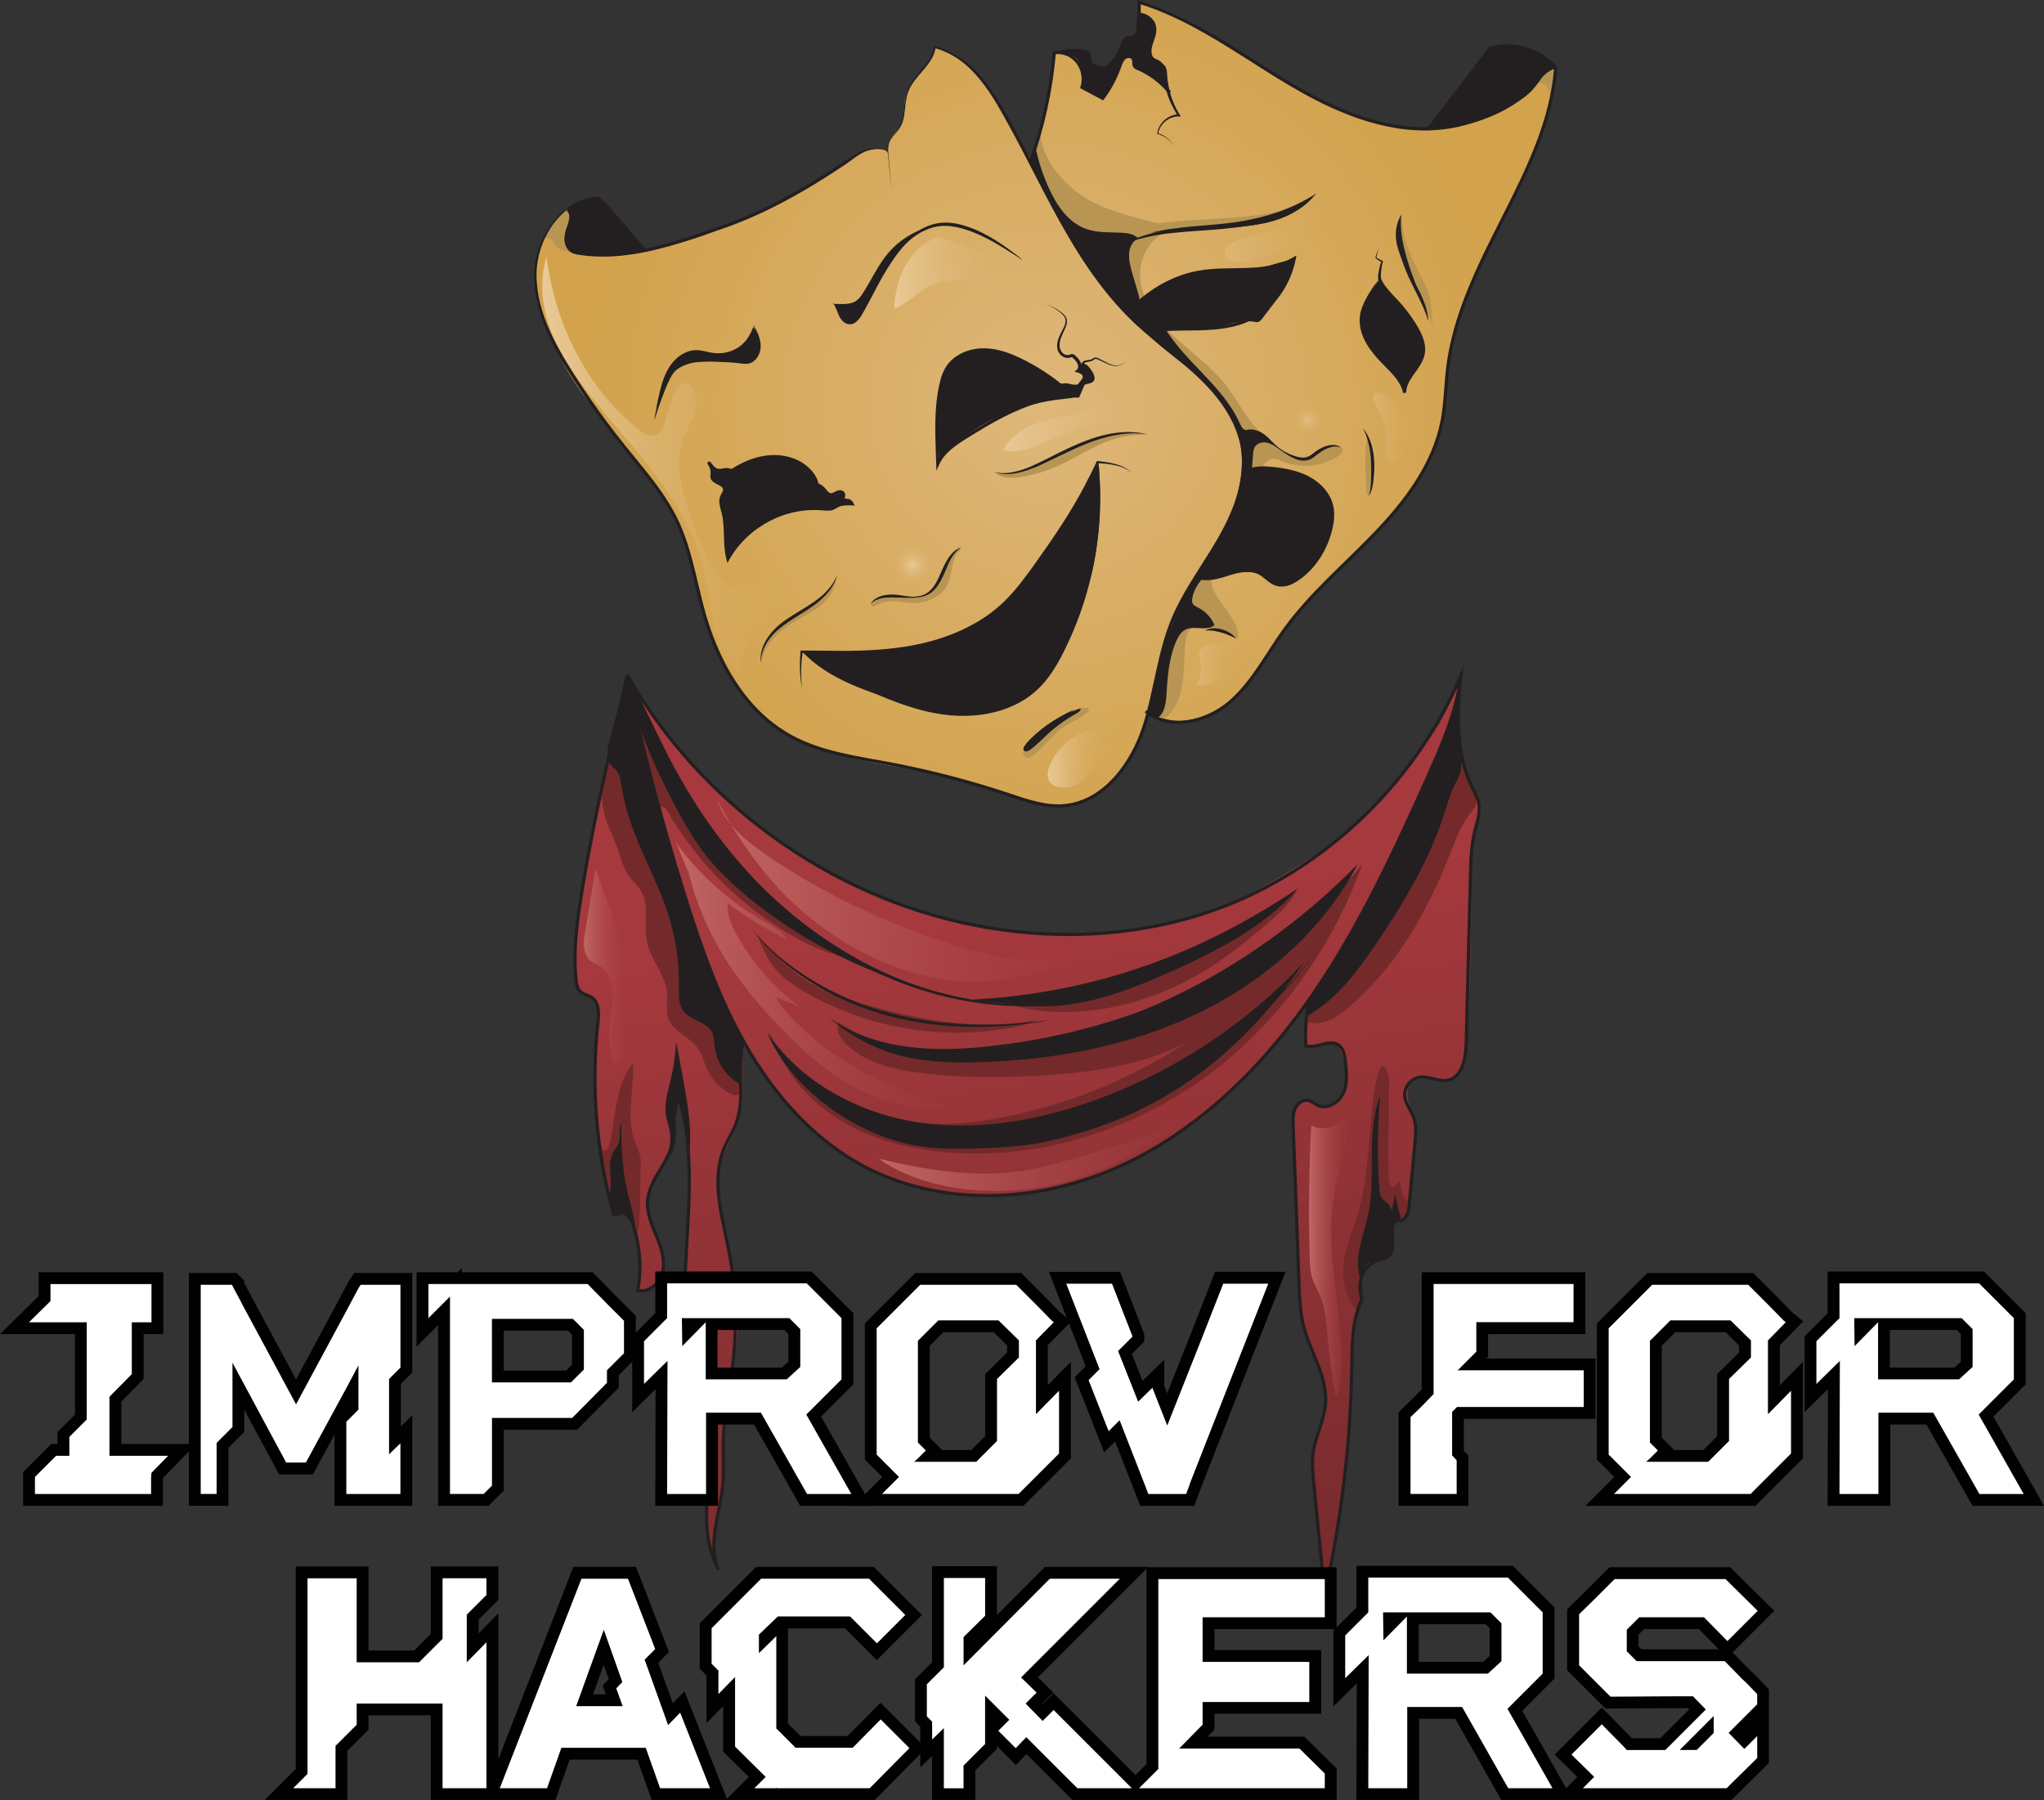 <?xml version="1.0" encoding="UTF-8"?>
<svg id="Layer_2" data-name="Layer 2" xmlns="http://www.w3.org/2000/svg" xmlns:xlink="http://www.w3.org/1999/xlink" viewBox="0 0 633.39 557.91">
  <rect x="0" y="0" width="633.39" height="557.91" fill="#333333" stroke="none"/>
  <defs>
    <style>
      .cls-1 {
        fill: none;
        stroke: #231f20;
        stroke-miterlimit: 10;
      }

      .cls-2 {
        fill: url(#radial-gradient-3);
        opacity: .58;
      }

      .cls-3 {
        fill: #010101;
      }

      .cls-4 {
        fill: url(#radial-gradient-2);
      }

      .cls-5 {
        fill: #742a2a;
      }

      .cls-6 {
        fill: url(#linear-gradient-5);
      }

      .cls-7 {
        fill: url(#linear-gradient-9);
      }

      .cls-8 {
        fill: url(#linear-gradient-4);
      }

      .cls-9 {
        fill: url(#linear-gradient-3);
      }

      .cls-10 {
        fill: url(#linear-gradient-2);
      }

      .cls-11 {
        fill: #231f20;
      }

      .cls-12 {
        fill: url(#radial-gradient);
      }

      .cls-13 {
        fill: url(#linear-gradient);
      }

      .cls-14 {
        fill: url(#linear-gradient-8);
        opacity: .44;
      }

      .cls-15 {
        fill: url(#linear-gradient-7);
        opacity: .34;
      }

      .cls-16 {
        fill: url(#linear-gradient-6);
        opacity: .35;
      }

      .cls-17 {
        fill: #fff;
      }

      .cls-18 {
        fill: url(#linear-gradient-10);
      }

      .cls-19 {
        fill: url(#linear-gradient-11);
      }

      .cls-20 {
        fill: url(#linear-gradient-12);
      }

      .cls-21 {
        fill: url(#linear-gradient-13);
      }

      .cls-22 {
        fill: #b99554;
      }
    </style>
    <linearGradient id="linear-gradient" x1="318.68" y1="277.72" x2="348.07" y2="486.78" gradientUnits="userSpaceOnUse">
      <stop offset="0" stop-color="#a6393d"/>
      <stop offset="1" stop-color="#792b2e"/>
    </linearGradient>
    <radialGradient id="radial-gradient" cx="323.87" cy="125.32" fx="323.87" fy="125.32" r="142.33" gradientUnits="userSpaceOnUse">
      <stop offset="0" stop-color="#deb77a"/>
      <stop offset="1" stop-color="#d2a24c"/>
    </radialGradient>
    <radialGradient id="radial-gradient-2" cx="282.76" cy="175.16" fx="282.76" fy="175.16" r="6.35" gradientUnits="userSpaceOnUse">
      <stop offset="0" stop-color="#e9c997"/>
      <stop offset="1" stop-color="#dbb06c" stop-opacity="0"/>
    </radialGradient>
    <linearGradient id="linear-gradient-2" x1="324.65" y1="235.18" x2="343.88" y2="235.18" gradientUnits="userSpaceOnUse">
      <stop offset="0" stop-color="#e9c997"/>
      <stop offset="1" stop-color="#d6a957" stop-opacity="0"/>
    </linearGradient>
    <linearGradient id="linear-gradient-3" x1="168.03" y1="144.94" x2="242.11" y2="144.94" gradientUnits="userSpaceOnUse">
      <stop offset="0" stop-color="#e9c997"/>
      <stop offset="1" stop-color="#d8ae67" stop-opacity="0"/>
    </linearGradient>
    <linearGradient id="linear-gradient-4" x1="277.04" y1="84.54" x2="311.08" y2="84.54" gradientUnits="userSpaceOnUse">
      <stop offset="0" stop-color="#e9c997"/>
      <stop offset="1" stop-color="#dbb26c" stop-opacity="0"/>
    </linearGradient>
    <linearGradient id="linear-gradient-5" x1="310.97" y1="131.44" x2="353.72" y2="131.44" gradientUnits="userSpaceOnUse">
      <stop offset="0" stop-color="#e9c997"/>
      <stop offset="1" stop-color="#dbb273" stop-opacity="0"/>
    </linearGradient>
    <linearGradient id="linear-gradient-6" x1="379.45" y1="71.54" x2="410.82" y2="71.54" gradientUnits="userSpaceOnUse">
      <stop offset="0" stop-color="#e9c997"/>
      <stop offset="1" stop-color="#d5a656" stop-opacity="0"/>
    </linearGradient>
    <radialGradient id="radial-gradient-3" cx="405.1" cy="130.12" fx="405.1" fy="130.12" r="5.6" gradientUnits="userSpaceOnUse">
      <stop offset="0" stop-color="#e9c997"/>
      <stop offset="1" stop-color="#d6ab5d" stop-opacity="0"/>
    </radialGradient>
    <linearGradient id="linear-gradient-7" x1="425.5" y1="132.25" x2="438.23" y2="132.25" gradientUnits="userSpaceOnUse">
      <stop offset="0" stop-color="#e9c997"/>
      <stop offset="1" stop-color="#d3a653" stop-opacity=".03"/>
    </linearGradient>
    <linearGradient id="linear-gradient-8" x1="370.84" y1="205.96" x2="381.76" y2="205.96" gradientUnits="userSpaceOnUse">
      <stop offset="0" stop-color="#e9c997"/>
      <stop offset="1" stop-color="#d5a959" stop-opacity=".18"/>
    </linearGradient>
    <linearGradient id="linear-gradient-9" x1="180.95" y1="299.35" x2="194.4" y2="299.35" gradientUnits="userSpaceOnUse">
      <stop offset="0" stop-color="#c06764"/>
      <stop offset="1" stop-color="#a53a3c" stop-opacity=".13"/>
    </linearGradient>
    <linearGradient id="linear-gradient-10" x1="209.4" y1="302.36" x2="294.36" y2="302.36" xlink:href="#linear-gradient-9"/>
    <linearGradient id="linear-gradient-11" x1="222.38" y1="276.3" x2="342.67" y2="276.3" xlink:href="#linear-gradient-9"/>
    <linearGradient id="linear-gradient-12" x1="405.64" y1="389.13" x2="417.49" y2="389.13" xlink:href="#linear-gradient-9"/>
    <linearGradient id="linear-gradient-13" x1="272.31" y1="357.74" x2="366.59" y2="357.74" xlink:href="#linear-gradient-9"/>
  </defs>
  <g id="Layer_4" data-name="Layer 4">
    <path class="cls-13" d="M194.19,213.47c-6.1,23.44-11.92,47.02-15.01,71.04-.83,6.42-1.46,12.92-.87,19.37.11,1.23.71,2.28,1.41,3.3.95,1.39,2.48,1.74,3.85,2.71s2.27,3.33,1.53,4.52c-1.34,19.83-1.35,34,3.31,55.12.19.86.94,5.73,1.72,6.14.96.51,2.17.08,3.2.41,1.19.39,1.81,1.65,2.26,2.82,2.3,6.02,3.12,12.6,2.39,19-.08.71-.11,1.57.48,1.96.41.27.95.18,1.41.04,2.82-.85,5.05-3.39,5.52-6.29.66-4.05-.69-7.05-2.11-10.9-1.17-3.17-2.77-7.38-2.49-10.75.13-1.6.43-3.18.96-4.69,1.63-4.62,5.35-8.34,6.63-13.07,1.22-4.53.05-9.43,1.13-13.99.24-1,.84-2.16,1.87-2.12,3.52,15.42,2.42,36.24.93,54.62-.25,10.67-.49,21.45,1.74,31.88,1.63,7.64,4.58,15.01,5.37,22.78,1.21,11.95-2.7,24.52,1.75,36.04-.69-5.51.88-11.02,1.78-16.5,1.46-8.95,1.13-18.08,1.98-27.11,1.17-12.43,4.59-24.75,3.69-37.21-1.03-14.31-7.72-28.24-5.34-42.17,1.45-4.82,4.45-9.08,5.8-13.93,2.04-7.33.14-15.23,1.69-22.74,6.11,9.26,12.77,18.26,20.84,25.88,8.07,7.62,17.66,13.85,28.57,16.8,10.7,3.89,22.35,4.8,33.68,3.58,11.32-1.21,22.35-4.49,33.53-8.88,8.77-3.44,16.87-8.44,24.32-14.21,1.61-1.25,3.19-2.53,4.69-3.91,1.41-1.29,2.74-2.66,4.07-4.04,1.24-1.28,2.47-2.55,3.71-3.83,3.76-3.87,7.51-7.75,11.07-11.8,3.71-4.22,7.2-8.64,10.4-12.77-.96,4.52-1.25,9.19-.88,13.8.44-.52,1.21-.73,1.85-.51.22.08.42.2.64.25.32.08.65.03.97-.03,1.09-.19,2.19-.37,3.28-.56.69-.12,1.41-.23,2.07-.02,1.27.41,1.86,1.84,2.26,3.11.76,2.43,1.41,4.93,1.38,7.47s-.8,5.16-2.56,7c-.87.91-2.01,1.62-3.27,1.74-2.71.25-5.46-2.24-7.93-1.09-1.64.76-2.24,2.77-2.47,4.57-.34,2.6-.31,5.24-.04,7.87.33,13.79.85,27.58,1.55,41.36.34,6.74.75,13.59,2.97,19.97,2,5.74,5.48,11.18,5.5,17.26,0,2.71-.68,5.36-1.36,7.98-.97,3.7-1.93,7.39-3.01,11.61.79,13.88,2.07,27.74,3.97,42.02,5.29-22.48,8.19-45.51,8.66-68.6.16-7.93.07-16.09,3.18-23.72-.58-1.78-1.08-3.65-.76-5.49.34-1.94,1.58-3.62,3.08-4.89s3.27-2.18,4.99-3.12c.43-.23.88-.49,1.14-.9.26-.41.29-.92.32-1.4.13-2.21.25-4.43.38-6.64.04-.71.17-1.57.82-1.87.6-.28,1.27.08,1.93.16s1.49-.56,1.41-1.12c1.75-8.01,2.8-16.18,3.14-24.38.07-1.63.1-3.28-.25-4.88-.47-2.1-1.58-3.99-2.16-6.06s-.48-4.57,1.11-6.01c1.55-1.4,3.91-1.29,5.97-.91,1.86.35,3.8.85,5.61.29,1.48-.45,2.68-1.58,3.49-2.89,1.54-2.49,1.76-5.55,1.93-8.48.98-17.42,1.34-34.87,1.47-51.89.07-5.06.15-10.19,1.58-15.04.56-1.9,1.33-3.78,1.3-5.76-.04-2.46-1.31-4.71-2.38-6.92-4.81-9.88-6.26-21.36-4.08-32.13-2.45,3.85-3.96,8.22-6.25,12.16-1.23,2.12-2.69,4.1-4.14,6.08-7.28,9.92-14.71,20-25.11,28.76-11.96,8.05-24,16.15-37.28,21.77-19,8.04-40.08,10.72-60.64,8.93-20.56-1.79-40.61-7.94-58.66-17.09-13.57-6.22-25.33-15.77-36.35-25.85-4.19-3.83-8.31-7.77-11.94-12.15-1.71-2.07-3.31-4.23-4.91-6.39-4.05-5.47-8.1-10.93-12.96-14.47Z"/>
    <path class="cls-12" d="M176.85,64.94l-1.07-.52c-5.22,4.83-9.2,11.31-9.84,18.39-.38,4.18.41,8.39,1.52,12.44,3.35,12.22,9.72,23.6,18.28,33.25,2.81,3.45,4.86,7.49,7.81,10.82,1.14,1.29,2.41,2.47,3.57,3.75,1.04,1.15,2,2.38,2.94,3.61,4.82,6.36,9.26,13.1,12.41,20.81,4.02,11.89,5.45,24.66,10.67,36.07,4.94,10.81,13.25,20.05,23.88,25.64,13.48,6.51,28.79,7.73,43.44,10.8,7.86,1.65,15.6,3.86,23.15,6.61,4.27,1.55,8.57,3.3,12.95,3.35,7.35.41,14.38-3.72,19.14-9.33s7.61-12.56,10.44-19.64c3.69,1.8,7.82,2.86,11.9,2.5,5.3-.48,10.16-3.32,14.01-6.98s6.84-8.13,9.78-12.56c2.45-3.68,4.89-7.35,7.86-11.21,11.25-14.22,26-25.39,36.82-40.22,3.6-4,5.85-9.03,7.82-14.04,1.03-2.62,2.01-5.27,2.62-8.02,1.4-6.31.82-12.9,1.8-19.38,1.96-12.13,6.71-23.63,12.11-34.67s11.47-21.75,16.04-33.22c2.24-7.1,4.51-14.28,4.98-21.71.03-.42.01-.91-.33-1.16-.21-.15-.48-.15-.74-.13-1.86.13-3.52,1.18-5.09,2.18-7.38,4.71-14.96,9.12-22.53,13.33-1.65,1.09-3.34,2.19-5.23,2.78-.68.21-1.38.35-2.03.65-.62.28-1.24.71-1.84.59-4.11.1-8.22-.17-12.27-.83-16.14-2.61-30.74-11.07-44.38-20.6-10.39-6.86-20.96-13.81-32.84-17.56-.22-.07-.44-.14-.66-.12-.56.05-.96.62-1.02,1.18s.12,1.12.24,1.67c.69,3.01-.22,6.2-1.83,8.84s-3.85,4.81-6.07,6.95c-.89.86-1.85,1.75-3.06,1.98-1.27.24-2.57-.3-3.64-1.03s-2-1.66-3.1-2.33c-2.57-1.56-5.75-1.59-8.65-1.24-1.15,11.26-3.71,22.37-7.33,32.97-3.16-5.35-6.32-10.7-9.48-16.06-2.45-4.14-4.92-8.32-8.2-11.84s-7.48-6.37-12.24-7c-1.27,6.07-7.97,9.9-9.11,16-.51,2.75.15,5.82-1.28,8.23-.58.98-1.46,1.74-2.17,2.63-1.33,1.67-1.95,2.86-1.82,5.87-.61-1.32-2.87-1.33-4.33-1.35s-2.56.26-3.86.91c-3.6,1.8-6.73,4.38-10.01,6.71-8.45,6.02-17.91,10.48-27.82,14.93-7.87,2.98-15.89,5.58-24.02,7.78-2.27.61-4.59,1.2-6.93,1.01-1.58-.13-3.12-.62-4.6-1.18-4.39-1.66-8.59-4.05-11.77-7.5"/>
  </g>
  <g id="Layer_5" data-name="Layer 5">
    <path class="cls-22" d="M297.2,170.06c-2.13,1.25-3.36,3.59-4.32,5.87s-1.81,4.7-3.53,6.47c-1.19,1.24-2.77,2.09-4.46,2.42-1.69.33-3.44.14-5.15-.08s-3.44-.47-5.15-.26-3.44.96-4.43,2.37c-.23.33-.4.84-.08,1.09.28.21.67.04.98-.13,1.8-.99,3.87-1.51,5.93-1.48,1.89.03,3.75.5,5.64.57,2.67.1,5.37-.63,7.63-2.06.84-.54,1.63-1.17,2.26-1.95,1.79-2.22,2.08-5.24,2.68-8.03.31-1.45.79-2.97,1.96-3.89.39-.3.89-.8.05-.92Z"/>
    <path class="cls-22" d="M336.23,219.4c-2.07-.1-4.05.86-5.83,1.92-2.04,1.21-3.98,2.59-5.91,3.96-1.86,1.32-3.73,2.65-5.33,4.27-.72.73-1.39,1.53-1.8,2.47-.22.5-.36,1.04-.28,1.58s.43,1.05.94,1.22c.65.22,1.34-.16,1.91-.55,3.85-2.69,6.41-6.96,10.39-9.45,2.24-1.4,4.89-2.22,6.71-4.12.25-.26.49-.61.38-.95-.16-.5-.86-.48-1.19-.35Z"/>
    <path class="cls-22" d="M259.3,178.52c-1.53,3.02-3.47,5.91-6.17,7.96-1.27.96-2.69,1.72-4.06,2.52-1.91,1.11-3.77,2.33-5.56,3.63-2.14,1.56-4.2,3.28-5.7,5.46s-2.36,4.9-1.89,7.5c.45-3.05,2.04-5.84,4.14-8.1s4.68-4.01,7.35-5.53c2.26-1.29,4.63-2.44,6.65-4.09,2.87-2.34,4.93-5.65,5.23-9.35Z"/>
    <path class="cls-22" d="M308.46,146.55c6.28.89,12.54-1.59,18.17-4.51,5.64-2.92,11.14-6.36,17.36-7.63,3.77-.77,7.71-.7,11.45.2-2.55.14-5.12.28-7.62.8-8.08,1.68-14.83,7.12-22.53,10.07-2.71,1.04-5.54,1.77-8.41,2.27-2.9.5-5.99.75-8.42-1.2Z"/>
    <path class="cls-22" d="M177.05,63.94c-3.91,2.26-7.02,5.88-8.66,10.09.95-.17,2.09-.29,2.72.44.28.31.39.73.59,1.1.72,1.36,2.34,1.94,3.84,2.32,2.15.55,4.61.91,6.43-.35,2.06-1.42,2.45-4.45,1.53-6.78s-2.85-4.09-6.45-6.82Z"/>
    <path class="cls-22" d="M322.36,40.55c0,9.12,8.37,18.17,16.54,22.23s17.37,5.46,26.04,8.29c-7.1.17-12.19,7.99-11.64,15.07s5.19,13.19,10.39,18.04,11.14,8.95,15.61,14.47c4.46,5.52,7.24,12.14,12.68,16.7s10.54,10.01,17.57,3.99c1.22-1.05,4.51-1.53,5.89-.71,1.82,1.09-.39,2.65-2.26,3.63-4.86,2.54-10.85,2.81-15.92.7-1.05-.44-2.18-.99-3.29-.7-.79.21-1.42.81-1.96,1.43-6.16,7.03-6.47,17.55-11.59,25.37-1.99,3.04-4.76,5.85-5.12,9.46-.71,7.22,9.04,12.2,8.26,19.41-3.06-1.78-6.84-2.78-10.24-3.75-.96-.27-1.99-.51-2.95-.24-2,.58-2.72,3-2.96,5.07-.89,7.83.27,16.87-5.22,22.53-.68.71-1.59,1.37-2.56,1.21-1.55-.26-1.96-2.27-1.96-3.84,0-29.95,25.69-47.1,28.73-73.49.45-3.9.37-7.96-1.07-11.61-1.23-3.14-3.4-5.8-5.59-8.37-19.3-22.61-43.34-42.01-56.16-68.83-2.61-5.47-3.53-13.12-1.26-16.04Z"/>
    <path class="cls-22" d="M434.56,67.49c-.99,2.76-.93,5.82-.31,8.69s1.76,5.6,2.89,8.3c2.35,5.61,4.71,11.21,7.06,16.82-.75-3.08-.44-6.34-1.21-9.41-.41-1.62-1.11-3.15-1.84-4.66-3.01-6.17-6.71-12.3-6.6-19.74Z"/>
    <path class="cls-22" d="M402.53,63.69c-13.38,4.68-28,3.62-42.07,5.36-2.47.31-5,.73-7.1,2.06,12.12-.51,24.26-1.02,36.26-2.82,3.89-.59,7.88-1.35,12.92-4.6Z"/>
    <path class="cls-22" d="M423.73,134.75c1.91,5.58,2.31,11.68,1.15,17.46-.06.32-.14.66-.38.9s-.67.29-.87.03c-.1-.14-.12-.32-.13-.49-.02-.33-.04-.67-.06-1-.35-6.1-.62-12.21.28-16.89Z"/>
    <path class="cls-22" d="M473.15,28.18c.71-.74,1.43-1.48,2.33-1.97s2.02-.67,2.94-.24c.98.46,1.56,1.52,1.72,2.58s-.03,2.15-.22,3.21c-.31,1.73-.62,3.46-.93,5.2.72-.45.93-1.38,1.08-2.21.75-4.15,1.39-8.32,1.93-12.5.07-.55.14-1.13-.04-1.66s-.67-1-1.23-.95c-.28.02-.53.17-.77.31-3.2,1.93-5.85,4.76-6.81,8.23Z"/>
    <path class="cls-5" d="M189.3,234.94c-2.88,5.44-3.57,12-1.87,17.91.94,3.28,2.57,6.32,3.73,9.53,1.12,3.11,1.83,6.44,3.75,9.13,1.16,1.63,2.73,2.95,3.74,4.68,2.74,4.66.74,10.65,1.88,15.94,1.19,5.54,5.79,10.06,6.19,15.72.18,2.53-.51,5.17.29,7.58,1.45,4.37,6.94,5.95,9.48,9.79,1.16,1.75,1.62,3.86,2.45,5.78,1.45,3.37,4.08,6.22,7.33,7.94.94.5,2.27.82,2.92-.02.44-.57.31-1.38.15-2.08-3.96-17.17-11.92-33.12-17.95-49.68-6.01-16.53-10.11-33.71-16.26-50.19-.83-2.23-1.83-4.61-5.84-2.03Z"/>
    <path class="cls-5" d="M203.96,251.02c0-.73.98-1.12,1.65-.83s1.08.96,1.44,1.59c8.6,14.78,20.87,27.41,35.4,36.43,6.27,3.89,13.01,7.14,20.2,8.77-9.28-7.2-18.98-13.87-27.95-21.45s-17.27-16.19-23.01-26.44c-4.56-8.15-7.53-17.37-13.8-24.3-.56-.62-1.22-1.26-2.05-1.38-.22,7.76,1.05,15.56,3.7,22.85"/>
    <path class="cls-5" d="M259.81,316.76c21.08,13.91,48.73,13.57,73.19,7.28,34.59-8.89,66.25-28.84,89.19-56.21-9.46,26.17-26.35,49.8-48.86,66.16-22.51,16.36-50.65,25.18-78.41,23.28-10.71-.73-21.42-3.06-30.95-8s-17.81-12.64-22.35-22.37c11.57,11.66,27.05,19.65,43.41,21.17,8.52.79,17.12-.14,25.53-1.75,28.27-5.42,54.98-18.72,76.34-38.01.09.44-.66.73-.88.34s.39-.9.73-.6c-7.74,9.54-18.81,15.99-30.5,19.78s-24.04,5.08-36.32,5.66c-11.37.54-22.79.5-34.09-.87-6.04-.73-12.14-1.87-17.55-4.65s-10.12-7.39-8.47-11.22Z"/>
    <path class="cls-5" d="M234.64,289.52c5.63,7.15,12.45,13.56,20.69,17.43,3.66,1.72,7.55,2.91,11.44,4.02,17.76,5.1,36.56,8.79,54.65,5.03-3.26,1.63-6.88,2.42-10.49,2.99-21.09,3.3-43.27-.89-61.7-11.64-3.08-1.8-6.1-3.8-8.49-6.45s-4.13-6.01-6.1-11.38Z"/>
    <path class="cls-5" d="M308.84,309.85c4.58.71,9.24.07,13.82-.65,10.72-1.68,21.43-3.77,31.68-7.35,17.02-5.94,32.33-15.83,47.47-25.62-2.77,4.7-6.98,8.35-11.18,11.83-5.57,4.62-11.27,9.12-17.45,12.9-20.46,12.51-45.99,16.44-64.33,8.9Z"/>
    <path class="cls-5" d="M404.38,316.45c-.23-3.25,1.21-6.42,3.19-9.01s4.47-4.72,6.77-7.04c8.03-8.12,13.43-18.42,18.72-28.54,6.48-12.42,12.96-24.84,19.44-37.25,1.31,3.35,2.63,6.7,3.94,10.05.49,1.25.99,2.55.98,3.9,0,.49-.08.99-.28,1.44-.24.52-.63.95-1,1.39-3.33,3.95-5.1,8.93-6.99,13.73-7.02,17.83-16.8,35.07-31.53,47.32-3.8,3.16-8.08,6.03-13.24,4.02Z"/>
    <path class="cls-5" d="M437.8,366.86l-1.91,5.51c-1.26-1.9-2.01-4.14-2.13-6.41l-1.58,1.62c-.17.17-.37.36-.61.36-.34,0-.58-.34-.71-.65-.63-1.45-.63-3.08-.62-4.66.06-8.94.12-17.88.19-26.82.01-2.1-.25-4.65-2.15-5.52-1.23,1.79-1.72,3.97-2.11,6.11-2.39,13.25-1.56,27.07-5.46,39.96-1.69,5.58-4.26,11.02-4.48,16.85-.14,3.87.8,7.78,2.69,11.16.21.38.46.77.84.96.76.38,1.71-.25,2.01-1.05s.16-1.68.07-2.53c-.53-4.92.8-10.01,3.68-14.04,1.24-1.74,2.76-3.29,3.79-5.16,1.1-2,2.07-4.67,4.35-4.85.4-.03.84.02,1.19-.19.3-.18.46-.53.59-.86,1.14-2.77,1.89-5.7,2.36-9.8Z"/>
    <path class="cls-5" d="M185.18,353.3l1.34,2.62c.14.28.3.57.58.71.76.37,1.43-.65,1.64-1.47,1.14-4.32,1.5-8.8,2.32-13.19s2.19-8.81,5.01-12.27c.54,8.19-2.31,16.8.75,24.41.53,1.32,1.23,2.59,1.53,3.99.21,1.03.2,2.08.18,3.13-.07,3.91-.13,7.83-.2,11.74-.06,3.55-.13,7.13-.9,10.59-.65-4.45-2.09-8.78-4.25-12.72-.79.58-1.42,1.4-1.77,2.32-2.07-.35-2.95-2.79-3.4-4.84-.79-3.64-1.45-7.3-2.84-15.04Z"/>
    <path class="cls-4" d="M279.27,169.25c-1.75.89-2.6,3.02-2.52,4.99s.93,3.81,1.82,5.57c.41.81.91,1.68,1.78,1.94.72.22,1.49-.05,2.19-.32,1.28-.49,2.58-.99,3.7-1.77s2.08-1.9,2.4-3.23c.44-1.82-.4-3.76-1.7-5.11s-3.51-4.18-7.68-2.06Z"/>
    <path class="cls-10" d="M336.65,226.53c-4.9,1.75-9.04,5.56-11.18,10.31-.78,1.72-1.27,3.83-.24,5.41,1.07,1.66,3.36,2.02,5.32,1.78,1.2-.15,2.39-.47,3.42-1.09,1.01-.61,1.84-1.48,2.64-2.35,2.51-2.67,5.06-5.42,6.55-8.77.41-.93.74-1.92.72-2.93s-.45-2.06-1.29-2.63"/>
    <path class="cls-9" d="M169.38,79.47c-2.41,7.58-1.42,15.95,1.46,23.36s7.52,14.01,12.48,20.24c13.04,16.38,29.05,31.69,34.36,51.95,1.62,6.19,2.16,12.62,3.67,18.83s4.15,12.44,9.06,16.55c-2-4.47.35-9.68,3.33-13.56s6.75-7.41,8.11-12.11c.6-2.08.22-4.99-1.9-5.47-1.96-.44-3.48,1.56-5.15,2.67-2.85,1.89-6.85,1.14-9.58-.92s-4.44-5.18-5.94-8.25c-2.8-5.76-5.13-11.75-6.89-17.91-1.67-5.88-2.8-12.23-.86-18.03.96-2.85,2.62-5.43,3.58-8.28s1.12-6.26-.75-8.62c-.39-.49-.88-.93-1.47-1.12-2.15-.68-3.73,1.99-4.41,4.13-.88,2.81-1.77,5.62-2.65,8.43-.36,1.15-.78,2.38-1.75,3.09-1.96,1.45-4.69-.04-6.58-1.59-15.49-12.74-25.48-31.95-28.13-53.38Z"/>
    <path class="cls-8" d="M290.9,73.36c-4.43,1.45-8.07,4.87-10.34,8.94s-3.28,8.76-3.52,13.42c4.68-1.71,7.99-6.1,12.66-7.83,5.66-2.1,11.96.1,17.97-.41,1.23-.1,2.63-.45,3.19-1.55.82-1.61-.75-3.39-2.23-4.42-5.16-3.6-11.28-5.82-17.73-8.14Z"/>
    <path class="cls-6" d="M339.51,126.91c-5.14,1.57-10.58,2-15.76,3.47s-10.35,4.28-12.78,9.08c3.52,1.18,7.33-.2,10.79-1.57,3.73-1.48,7.47-2.95,11.2-4.43,3.33-1.31,6.71-2.64,10.27-2.98,2.9-.27,5.89.11,8.7-.64.63-.17,1.3-.44,1.61-1.02.3-.57.16-1.26-.07-1.86-.82-2.06-2.79-3.62-4.98-3.95s-3.68,2.27-8.98,3.89Z"/>
    <path class="cls-16" d="M410.82,61.72c-5.37,4.76-11.84,8.28-18.76,10.19-3.48.97-7.14,1.56-10.28,3.35-1.23.7-2.49,1.86-2.31,3.27.12.91.83,1.65,1.64,2.09,1.72.94,3.82.81,5.76.49,10.32-1.74,19.66-8.54,23.96-19.39Z"/>
    <path class="cls-2" d="M406.04,124.25c-2.17,1.01-4.05,2.63-5.36,4.64-.49.74-.91,1.59-.88,2.47.05,1.67,1.6,2.85,2.99,3.77.48.32.97.64,1.52.78,1.01.26,2.08-.1,2.98-.62,1.44-.83,2.68-2.16,3.02-3.79.52-2.47-1.09-5.01-4.27-7.24Z"/>
    <path class="cls-15" d="M433.85,127.05c-1.22-2.47-3.46-4.41-6.08-5.26-.64-.21-1.44-.32-1.91.16-.28.29-.36.72-.37,1.12-.02,1.99,1.48,3.61,2.43,5.37,1.91,3.53,1.6,7.78,1.52,11.79-.02.85.03,1.82.7,2.35,1.04.82,2.52-.14,3.42-1.11,1-1.08,1.91-2.24,2.74-3.46.92-1.36,1.74-2.86,1.9-4.49.25-2.67-1.29-5.15-4.35-6.47Z"/>
    <path class="cls-14" d="M381.7,202.15c-1.92-2.36-5.5-3.19-8.26-1.92-.49.23-.97.52-1.3.96-.94,1.24-.36,2.99-.1,4.52.37,2.2-.06,4.53-1.2,6.46,2.66.42,5.48-.3,7.63-1.93s3.58-4.16,3.23-8.09Z"/>
    <path class="cls-7" d="M184.6,269.12l-3.28,19.65c-.52,3.11-.84,6.81,1.52,8.89,1.05.92,2.46,1.33,3.59,2.15,1.64,1.18,2.58,3.14,3.01,5.12,1.12,5.09-.66,10.34-.74,15.55-.05,2.86.43,5.73,1.39,8.43.08.23.18.48.4.6.31.17.69,0,.98-.21,2.61-1.87,2.91-5.57,2.92-8.78.02-15.22-1.23-30.82-7.6-44.64"/>
    <path class="cls-18" d="M213.43,270.67c2.27,8.98,5.9,17.62,10.72,25.53,4.4,7.22,9.77,13.81,15.51,20.02,7.18,7.76,15.06,15.03,24.29,20.21s19.91,8.17,30.42,6.98c-2.19-1.88-5.11-2.58-7.89-3.37-16.71-4.69-32.02-14.25-43.57-27.2-.97-1.09-1.95-2.28-2.19-3.72,2.42.99,4.84,1.99,7.26,2.98-7.85-5.79-14.48-13.24-19.32-21.71-1.84-3.22-3.47-6.79-3.17-10.48,5.84,4.4,12.11,8.22,18.69,11.4-1.88-2.73-4.97-4.32-7.85-5.97-10.56-6.07-19.8-14.41-26.92-24.29"/>
    <path class="cls-19" d="M222.38,248.32c2.37,7,8.45,12.01,14.51,16.24,14.4,10.07,30.25,17.95,46.66,24.22,18.85,7.2,39.49,12.32,59.13,7.67-11.51,1.92-22.55,6.34-34.15,7.51-17.21,1.73-34.62-3.92-49.12-13.36-14.5-9.44-26.33-22.47-37.02-42.29Z"/>
    <path class="cls-20" d="M416.88,345.2c-1.61,3.88-6.88,5.69-10.54,3.63-.73,13.63-.89,27.3-.48,40.95.06,2.08.14,4.19.74,6.19.63,2.11,1.82,4.01,2.64,6.06,1.53,3.81,1.78,7.99,2.13,12.08.55,6.36,1.43,12.69,2.61,18.96.95-1.16,1.19-2.73,1.34-4.22,1.94-19.09-5.03-38.4-2.05-57.36,1.55-9.89,5.78-19.34,3.6-26.28Z"/>
    <path class="cls-21" d="M272.31,359.11c14.61,3.54,29.78,6.05,44.64,3.75,6.99-1.08,13.77-3.21,20.55-5.21,10.01-2.95,20.28-5.7,29.09-11.29-12.95,11.96-29.66,19.78-47.14,22.06-17.48,2.28-35.64-1-47.14-9.31Z"/>
  </g>
  <g id="Layer_3" data-name="Layer 3">
    <path class="cls-11" d="M220.03,143.99c.59.48.62,1.35.53,2.1s-.24,1.56.1,2.23c.44.85,1.51,1.13,2.28,1.71.93.69,1.44,1.91,1.28,3.07-.09.64-.36,1.23-.52,1.85-.47,1.86.11,3.79.46,5.68.74,3.91.54,7.96,1.37,11.64,3.3-4.85,7.9-8.81,13.18-11.36s11.24-3.69,17.09-3.26c1.17.09,2.41.22,3.46-.29.41-.2.77-.49,1.18-.69.86-.43,1.87-.44,2.82-.36.12,0,.24.02.34-.03.41-.19,0-.85-.46-.89s-.96.14-1.33-.12c-.61-.44-.13-1.53-.62-2.1-.32-.38-.92-.35-1.38-.17s-.89.47-1.38.52c-1.61.18-2.46-2.06-4.02-2.49-.34-.09-.72-.1-.99-.33-.22-.19-.31-.48-.4-.75-1.22-3.56-4.46-6.1-7.94-7.52-1.26-.52-2.58-.92-3.94-1.01-1.56-.11-3.13.2-4.64.59-3.69.96-6.48,1.72-9.59,4.14.03-.37-.99.03-1.33-.14s-.71-.22-1.09-.26c-.11-.01-.22-.02-.33,0-.12.02-.24.06-.35.11-.38.15-.77.27-1.16.38-.11.03-.24.06-.34,0-.08-.04-.13-.13-.18-.21-.32-.55-.76-1.03-1.27-1.4-.29-.21-.63-.43-.85-.6Z"/>
    <path class="cls-11" d="M328.51,119.44c-4.45-4.1-9.75-7.26-15.47-9.24-3.24-1.12-6.67-1.86-10.08-1.52s-6.8,1.84-8.88,4.56c-1.52,1.98-2.24,4.45-2.74,6.89-1.5,7.4-1.15,15.05-.08,22.42,9.64-11.2,24.17-17.6,38.89-18.96.99-.09,2.01-.17,2.93-.56s1.74-1.17,1.88-2.16c.03-.23.03-.47.09-.7.42-1.56,3.17-1.26,3.75-2.77.32-.83-.22-1.72-.78-2.42-.63-.78-1.31-1.53-2.03-2.23-.43.29-.84.62-1.21.99-.19.18-.38.42-.34.68.04.23.24.39.41.54.67.64.94,1.68.66,2.56s-1.1,1.57-2.03,1.7c-.86.12-1.7-.21-2.55-.37s-1.86-.09-2.41.58Z"/>
    <path class="cls-11" d="M340.43,143.42c-6.44,13-14.47,25.55-23.55,36.87-3.15,3.93-6.49,7.77-10.46,10.87-6.75,5.25-15.1,8.11-23.53,9.48s-17.03,1.33-25.58,1.29c-2.86-.01-6.22-.03-8.93-.19,8.3,8.99,21.09,12.88,32.8,16.42,5.93,1.79,12,3.61,18.19,3.39,5.7-.2,11.13-1.39,16.13-4.13,3.41-1.87,6.77-4.9,9.23-7.91,2.31-2.82,3.86-6.17,5.34-9.49,3.86-8.64,7.48-17.47,9.16-26.78,1.67-9.25,2.06-19.72,1.2-29.81Z"/>
    <path class="cls-11" d="M385.41,146.36c1.38-1.35,3.51-1.51,5.45-1.5,2.7.02,5.41.24,8.04.9,3.32.83,6.47,2.36,9.18,4.46.95.74,1.86,1.55,2.57,2.52,1.74,2.35,2.22,5.43,2.04,8.35-.45,7.4-4.82,14.22-10.72,18.72-1.36,1.03-2.94,2-4.64,1.86-2.17-.18-3.75-2.06-5.65-3.14-2.98-1.71-6.69-1.37-10.05-.66s-6.76,1.75-10.17,1.29c-.11-.02-.23-.03-.33-.08-.64-.3-.29-1.26.14-1.83,3.57-4.67,6.95-9.52,9.53-14.8,2.58-5.28,4.35-11.03,4.6-16.09Z"/>
    <path class="cls-11" d="M427.47,86.68c-2.2,2.76-4.04,5.87-4.91,9.28s-.69,7.18.97,10.3c1.5,2.81,4.05,4.88,6.25,7.2,2.24,2.36,4.14,5.03,5.65,7.91.36-2.01,1.1-3.96,2.19-5.69.97-1.55,2.21-2.95,2.87-4.65,1.34-3.41.08-7.34-1.98-10.38s-4.84-5.5-7.05-8.43"/>
    <path class="cls-11" d="M355.69,103.06c6.26-2.26,13.27-.21,19.84-1.29,4.39-.72,8.7-2.84,13.07-2.04.41.07.83.17,1.23.08.56-.14.95-.62,1.31-1.08.42-.54.84-1.09,1.25-1.63,1.53-1.98,3.06-3.97,4.37-6.1,2.01-3.26,3.51-6.83,4.43-10.54-4.33.42-8.38,2.38-12.69,2.96-2.82.38-5.69.16-8.53.21-3.08.06-6.14.44-9.19.82-1.24.15-2.49.31-3.69.68-.92.28-1.8.68-2.67,1.11-5.63,2.74-10.81,6.38-15.31,10.73,2.06,1.93,4.13,3.86,6.58,6.11Z"/>
    <path class="cls-11" d="M353.05,1.74c-.54,2.15-.84,4.37-.92,6.59-.02.57-.02,1.16-.22,1.7s-.63,1.03-1.2,1.12c-.38.06-.76-.06-1.14-.03-.72.06-1.28.66-1.66,1.28-.65,1.06-1.01,2.26-1.52,3.39-.63,1.39-1.51,2.67-2.58,3.76-.41.42-.88.83-1.44.99-.57.17-1.19.07-1.77-.08-.96-.25-1.97-.72-2.32-1.65-.33-.88,0-2-.63-2.7-.33-.36-.83-.5-1.32-.6-2.99-.61-6.14-.43-9.05.52,1.83.01,3.66.49,5.26,1.38.53.29,1.04.63,1.4,1.11.36.47.57,1.05.74,1.62.59,1.97.9,4.02.92,6.08,0,.32,0,.66.17.94.14.23.37.39.6.54,1.24.79,2.52,1.52,3.83,2.2.33.17.67.34,1.04.32.78-.03,1.27-.83,1.62-1.52,1.51-3.03,3.02-6.06,4.53-9.09.28-.56.56-1.12,1.02-1.54s1.14-.65,1.71-.43c1.08.43,1.06,1.97,1.75,2.9.48.65,1.27.97,2.01,1.3,3.12,1.39,5.92,3.5,8.12,6.12-.08-2.03-.37-4.05-.86-6.02-.26-1.02-.6-2.08-1.39-2.77-1.01-.9-2.63-1.06-3.35-2.21-.44-.68-.43-1.57-.22-2.35s.61-1.5.93-2.24c.52-1.2.83-2.49.93-3.8.04-.51.04-1.03-.16-1.5-.32-.77-1.11-1.22-1.88-1.54s-1.59-.57-2.2-1.14-.9-1.59-.77-2.63Z"/>
    <path class="cls-11" d="M185.51,61.04c2.26,1.74,4.13,3.92,5.98,6.1,2.94,3.45,5.87,6.9,8.81,10.35-6.95,1.41-14.14,1.63-21.16.64-1.19-.17-2.47-.42-3.3-1.3-.65-.69-.9-1.67-.9-2.62s.25-1.87.5-2.78c.22-.84.45-1.68.67-2.51.29-1.08.54-2.35-.16-3.22-.09-.11-.19-.21-.24-.34-.13-.37.23-.72.55-.94,2.58-1.75,5.55-2.91,9.24-3.37Z"/>
    <path class="cls-11" d="M482.47,21.07c-4.25-4.09-9.98-6.62-15.87-6.99-1.54-.1-3.17-.03-4.5.75-1.02.6-1.77,1.56-2.49,2.5-5.58,7.3-10.97,14.75-15.97,22.41,9.27-.51,18.41-3.31,26.37-8.09,1.73-1.04,3.41-2.18,4.76-3.67,1.13-1.26,2-2.74,3.12-4.02s2.62-2.36,4.57-2.9Z"/>
    <path class="cls-11" d="M194.9,210.06c4.22,7.59,9.1,18.24,12.94,26.03,17.03,34.57,48.78,62.54,85.97,72.64-22.79-5.86-45.24-16.37-63.16-31.62-4.5-3.83-8.8-7.94-12.4-12.62-2.75-3.59-5.08-7.49-7.27-11.44-7.57-13.67-15.35-30.84-16.08-42.98Z"/>
    <path class="cls-11" d="M194.73,209.77c-2.03,5.29-4.38,14.17-5.85,19.65-.66,2.48-1.2,5.34.28,7.43.61.86,1.5,1.48,2.11,2.34.85,1.2,1.06,2.73,1.28,4.18.5,3.17,1.22,6.31,2.16,9.38,3.34,10.91,9.38,20.85,12.69,31.76,2.12,6.97,3.09,14.28,2.98,21.56-.04,2.52-.14,5.27,1.36,7.29,2.22,2.99,7.14,3.24,8.86,6.55.74,1.41.7,3.08.89,4.67.6,4.83,3.69,9.28,8,11.52.26-3.3.53-6.61.79-9.91.1-1.19.19-2.39,0-3.56-.3-1.81-1.28-3.42-2.19-5.01-6.28-10.94-10.5-22.93-14.54-34.88-8.05-23.79-15.01-51.41-18.81-72.96Z"/>
    <path class="cls-11" d="M452.34,213.67c-.8,6.38-.76,12.87.11,19.24.29,2.09.66,4.24.14,6.28-.37,1.44-1.15,2.72-1.81,4.05-1.39,2.8-2.21,5.83-3.17,8.81-4.7,14.63-12.68,27.99-21.33,40.69-5.82,8.54-12.24,17.09-20.84,21.92-.88-2.35-1.43-2.75.14-4.71,1.99-2.49,6.54-9.8,8.2-12.52,13.73-22.43,23.69-44.54,33.62-68.39,2.09-5.03,3.59-10.35,4.94-15.37Z"/>
    <path class="cls-11" d="M256.61,315.03c9.32,7.77,24.22,10.57,36.35,10.58,47.97.03,94.09-23.49,127.71-57.71-10.69,20.51-29.09,36.45-49.96,46.41s-44.14,14.23-67.26,14.9c-7.78.23-15.64.05-23.22-1.69s-16.93-6.15-23.62-12.49Z"/>
    <path class="cls-11" d="M237.76,320.02c10.36,15.38,28.08,24.91,46.4,27.78s37.2-.4,54.66-6.64c24.81-8.86,47.44-23.77,65.38-43.06-20.92,30.45-46.34,49.1-82.59,56.25-7.68,1.51-25.53,2.08-33.32,1.36-6.42-.6-12.7-2.42-18.59-5.05-14.7-6.58-26.99-18.39-31.95-30.64Z"/>
    <path class="cls-11" d="M402.34,275.25c-10.38,11.9-24.86,19.34-39.27,25.8-13.84,6.2-28.6,11.88-43.72,10.68-7.78-.61-12.08-1.03-19.84-1.82,36.26-1.67,69.86-12.42,102.83-34.67Z"/>
    <path class="cls-11" d="M188.59,370.63c1.8-4.1-.79-9.23,1.27-13.21.57-1.11,1.48-2.04,1.89-3.21.7-2.01-.17-4.37.72-6.31.13,6.97.27,14,1.8,20.8,1.08,4.8,2.86,9.55,2.72,14.47-.27-2.36-1.19-4.65-2.63-6.54-.16-.21-.35-.44-.61-.49-.31-.06-.61.12-.89.27-.85.46-1.85.62-2.8.47-.59-1.56-.93-3.2-1.47-6.25Z"/>
    <path class="cls-11" d="M205.76,359.42c1.52-2.28,2.2-5.1,1.9-7.83-.25-2.24-1.13-4.37-1.38-6.61-.37-3.3.66-6.57,1.44-9.8.96-3.98,1.57-8.05,1.8-12.15.64,3.06,1.2,6.13,1.77,9.2.42,2.29.84,4.58,1.22,6.88.99,5.87,1.78,11.85,1.13,17.77-.61-5.43-1.89-10.79-3.79-15.91.63,2.71-.89,5.46-.94,8.24-.02,1.35.31,2.69.33,4.04.04,2.61-1.13,5.21-3.48,6.16Z"/>
    <path class="cls-11" d="M419.61,410.97c-.38-2.86,1.93-5.36,2.52-8.19.61-2.96-.72-5.93-1.16-8.92-.85-5.87,1.76-11.6,2.99-17.4,2.58-12.11-.81-25.26,3.72-36.78-.83,9.54-.92,19.14-.25,28.7.07.95.15,1.94.66,2.75.5.8,1.35,1.31,2.02,1.98,1.94,1.98,1.92,5.54-.04,7.5.85-3.45,1.57-6.93,2.16-10.44.63,2.58,1.26,5.17,1.89,7.75-1.76.05-2.65,2.23-2.54,3.99s.76,3.56.23,5.24c-.76,2.38-3.5,3.43-5.95,3.9-.75.14-1.55.28-2.13.78-.52.45-.78,1.13-.98,1.79-.9,2.94-1,6.11-.29,9.1"/>
    <path class="cls-11" d="M320.98,46.15c.92,4.19,2.28,8.29,4.05,12.19,2.44,5.36,6.06,10.7,11.62,12.65,3.56,1.24,7.44.93,11.19,1.16,1.76.11,3.67.42,4.85,1.74-1.46.67-2.39,2.2-2.69,3.78s-.07,3.21.29,4.78c.85,3.79,2.37,7.41,3,11.24.14.87.24,1.77-.02,2.61s-.96,1.6-1.84,1.67c-.91.07-1.7-.56-2.38-1.18-11.76-10.73-19.1-25.32-26.19-39.58-.74-1.49-1.48-2.98-2.23-4.48-.51-1.03-1.04-2.09-1.17-3.24s.18-2.41,1.52-3.36Z"/>
    <path class="cls-11" d="M360.55,100.96c6.35,11.1,18.29,18.43,23.56,30.08.3.67.59,1.36,1.13,1.86.89.83,2.45.47,3.63.75,2.91.69,5.02,3.22,7.22,5.26-1.14-.74-2.33-1.49-3.67-1.73s-2.89.19-3.59,1.36c-.42.7-.48,1.55-.53,2.36-.77,11.83-2.83,24.37-10.76,33.18-3.22,3.57-7.52,6.83-8.1,11.6-.06.47-.07.98.15,1.4.31.6.98.88,1.58,1.18,2.28,1.15,4.15,3.1,5.18,5.44-2.22,2.13-6.13.08-8.92,1.41-1.48.71-2.36,2.25-3.01,3.76-2.11,4.96-2.62,10.44-2.91,15.83-.17,3.11-.66,6.84-3.03,7.81-.76-.56-2.08-.44-2.39-1.33-.08-.23-.06-.49-.04-.73.31-3.75,1.16-7.43,2.12-11.07,3.2-12.18,7.65-24.15,14.85-34.55,4.32-6.69,8.3-13.74,10.37-21.43s2.12-16.16-1.21-23.39c-2.55-5.54-6.91-10.04-11.56-13.98s-9.69-7.43-14.13-11.6c-.7-.66-1.43-1.41-1.53-2.37s.82-2.03,1.72-1.69"/>
    <path class="cls-11" d="M332.39,220.47c-5.64,2.17-10.73,5.76-14.65,10.36-.43.5-.86,1.25-.44,1.77.45.56,1.35.21,1.93-.21,1.92-1.39,3.55-3.13,5.29-4.73,2.76-2.54,5.83-4.75,9.11-6.57.6-.33,1.29-.8,1.24-1.48-.68.04-1.21.37-2.48.86Z"/>
    <path class="cls-11" d="M233.38,101.35c2.16,2.85,2.34,7.05.44,10.08-.17.27-.37.55-.65.7-.28.15-.61.16-.92.17-2.72.07-5.45.05-8.16-.08-2.77-.13-5.55-.36-8.3.02s-5.5,1.44-7.35,3.5c-1.19,1.32-1.94,2.98-2.64,4.62-.92,2.17-1.79,4.38-2.58,6.6.23-1.06.46-2.11.7-3.17.76-3.45,1.55-6.98,3.43-9.97s5.1-5.39,8.64-5.3c1.62.04,3.19.6,4.79.84,2.58.38,5.3-.08,7.54-1.4s3.99-3.52,5.07-6.59Z"/>
    <path class="cls-11" d="M258.44,94.2c.63,1.22,1.3,2.42,2,3.6.53.89,1.15,1.84,2.13,2.17.95.32,2.03-.04,2.81-.68s1.31-1.52,1.82-2.39c4.11-7.04,7.55-14.56,12.88-20.73,1.94-2.25,4.18-4.33,6.9-5.52,2.51-1.1,5.3-1.38,8.04-1.4-7.68.02-15.27,3.64-20.12,9.58-2.99,3.66-4.92,8.05-7.5,12.01-.59.91-1.24,1.82-2.14,2.43-1.9,1.27-4.43.92-6.82.93Z"/>
    <path class="cls-11" d="M407.13,60.42c-3.75,4.69-9.5,7.41-15.36,8.74-5.86,1.32-11.91,1.39-17.91,1.65-5.75.26-11.49.7-17.21,1.34,8.5-2.17,17.4-2.03,26.09-3.27,8.62-1.23,17.05-3.84,24.39-8.46Z"/>
    <path class="cls-11" d="M434.16,66.82c-1.3,2.65-1.46,5.75-.96,8.67s1.6,5.68,2.74,8.41c1.38,3.28,2.83,6.56,4.87,9.48-2.23-5.48-4.42-11-5.77-16.76-.66-2.79-1.12-5.69-.88-9.8Z"/>
  </g>
  <g id="Layer_2-2" data-name="Layer 2">
    <path class="cls-11" d="M200.22,77.55c-2.44-2.86-4.91-5.71-7.4-8.53-1.25-1.41-2.5-2.81-3.78-4.19-.64-.69-1.28-1.38-1.94-2.05-.33-.33-.66-.67-1-.98-.17-.16-.35-.31-.52-.46-.09-.07-.18-.14-.27-.2-.04-.02-.1-.05-.12-.06-.02.03.1-.08.06-.05l-.13.15c-2.98.25-5.85,1.35-8.31,3.03-2.47,1.68-4.53,3.9-6.16,6.39-3.27,5-4.82,11.07-4.3,17.01.42,5.96,2.4,11.71,5.03,17.07,2.64,5.37,5.88,10.44,9.19,15.46,3.34,5,6.85,9.88,10.54,14.62,3.66,4.76,7.62,9.3,11.29,14.11,3.66,4.79,7,9.95,9.21,15.63,2.24,5.66,3.58,11.58,4.97,17.42,1.36,5.86,2.9,11.66,5.17,17.21,2.25,5.54,5.11,10.85,8.72,15.61,3.6,4.75,7.97,8.96,13.07,12.04,5.07,3.14,10.81,5.05,16.63,6.42,5.83,1.38,11.79,2.27,17.71,3.44,5.92,1.16,11.8,2.52,17.63,4.06,5.83,1.54,11.61,3.27,17.33,5.18,2.86.95,5.7,1.93,8.6,2.6,2.89.67,5.87,1.04,8.79.68,2.92-.32,5.75-1.31,8.29-2.8,2.55-1.48,4.82-3.44,6.8-5.64,3.96-4.44,6.8-9.81,8.66-15.47,3.76-11.35,4.58-23.66,9.58-34.83,4.97-11.12,13.07-20.38,17.75-31.41,1.18-2.74,2.14-5.58,2.76-8.48.64-2.9.94-5.88.75-8.83-.29-5.94-2.78-11.58-6.21-16.41-3.43-4.89-7.84-9.01-12.44-12.85-4.6-3.85-9.43-7.48-13.89-11.58-8.92-8.24-15.92-18.28-21.94-28.72-6.05-10.45-11.22-21.35-16.96-31.91-2.91-5.26-5.69-10.61-9.46-15.26-1.87-2.32-3.95-4.49-6.37-6.23-2.4-1.75-5.1-3.09-7.97-3.86l.37-.26c-.15,1.05-.48,2.06-.94,3-.47.94-1.06,1.79-1.68,2.61-1.26,1.63-2.67,3.11-3.9,4.72-.6.81-1.15,1.66-1.6,2.55-.43.91-.74,1.86-.93,2.85-.4,1.98-.44,4.04-.86,6.06-.21,1.01-.53,2-1.03,2.91-.49.92-1.21,1.68-1.87,2.45-.66.76-1.31,1.56-1.64,2.51-.33.95-.33,1.98-.27,2.99l1.09,12.19-1.24-12.18c-.08-1.01-.09-2.07.24-3.06.33-1,.99-1.82,1.65-2.6.66-.78,1.35-1.53,1.81-2.42.48-.88.78-1.86.97-2.84.39-1.99.41-4.04.79-6.07.18-1.02.49-2.01.92-2.96.46-.93,1.01-1.81,1.61-2.64,1.23-1.65,2.62-3.15,3.84-4.77.6-.81,1.16-1.65,1.59-2.54.42-.9.72-1.85.85-2.82l.04-.34.33.08c2.96.75,5.76,2.1,8.24,3.86,2.5,1.75,4.65,3.95,6.59,6.28,3.87,4.7,6.8,10.03,9.7,15.31,5.75,10.6,10.92,21.49,16.94,31.89,5.99,10.39,12.94,20.34,21.75,28.48,4.41,4.06,9.23,7.67,13.86,11.55,4.62,3.86,9.1,8.05,12.61,13.04,3.5,4.94,6.09,10.77,6.39,16.93.2,3.06-.11,6.13-.77,9.11-.64,2.98-1.62,5.88-2.82,8.66-4.77,11.23-12.88,20.49-17.76,31.43-4.92,10.96-5.74,23.22-9.54,34.74-1.89,5.76-4.8,11.26-8.87,15.82-2.04,2.27-4.38,4.29-7.04,5.84-2.65,1.55-5.62,2.59-8.69,2.93-3.07.37-6.17-.02-9.13-.7-2.97-.69-5.84-1.68-8.69-2.63-5.7-1.9-11.46-3.63-17.27-5.17-5.81-1.54-11.67-2.89-17.57-4.05-5.89-1.17-11.86-2.06-17.75-3.45-5.87-1.38-11.73-3.32-16.92-6.54-5.22-3.16-9.68-7.46-13.34-12.29-3.67-4.84-6.57-10.23-8.85-15.84-2.31-5.61-3.87-11.49-5.22-17.35-1.39-5.86-2.72-11.73-4.92-17.29-2.17-5.57-5.44-10.63-9.08-15.39-3.63-4.77-7.6-9.32-11.28-14.1-3.7-4.77-7.23-9.67-10.58-14.68-3.34-5.02-6.62-10.11-9.22-15.6-2.59-5.46-4.54-11.34-4.9-17.44-.46-6.08,1.21-12.29,4.61-17.33,1.69-2.52,3.83-4.76,6.37-6.44,2.53-1.68,5.47-2.76,8.51-2.98l-.13.15c.01-.06-.02-.1.07-.19.06-.07.18-.05.2-.04.1.02.14.06.2.09.11.07.21.14.3.22.19.15.36.31.53.48.34.33.67.66,1,1,.65.68,1.29,1.38,1.92,2.08,1.26,1.4,2.5,2.82,3.73,4.24,2.46,2.85,4.89,5.73,7.29,8.62Z"/>
    <path class="cls-11" d="M275.18,47.45c-.35-.52-.89-.89-1.48-1.07-.59-.18-1.21-.22-1.83-.2-1.22.06-2.48.3-3.61.73-2.27.91-4.17,2.61-6.24,4.03-4.17,2.79-8.42,5.49-12.76,8.03-8.67,5.07-17.8,9.49-27.36,12.6-4.71,1.76-9.49,3.31-14.33,4.68-4.84,1.35-9.78,2.47-14.82,2.97-2.51.26-5.05.38-7.58.28-.63,0-1.27-.04-1.9-.1-.63-.06-1.27-.08-1.89-.17-1.26-.2-2.5-.2-3.82-.69-.64-.26-1.26-.71-1.67-1.29-.41-.57-.66-1.22-.8-1.88-.27-1.31-.14-2.63.19-3.88.69-2.49,2.39-4.65,4.63-5.81-2.14,1.33-3.61,3.55-4.12,5.93-.24,1.19-.27,2.44.04,3.57.3,1.14,1.02,2.09,2.08,2.41,1.05.37,2.36.46,3.57.63.61.09,1.24.11,1.85.16.62.06,1.24.09,1.86.1,2.48.1,4.97-.02,7.44-.28,4.95-.49,9.84-1.59,14.65-2.93,4.8-1.36,9.58-2.91,14.26-4.66,9.53-3.1,18.56-7.48,27.19-12.52,4.32-2.52,8.54-5.21,12.7-8l3.18-2.01c1.08-.66,2.21-1.29,3.44-1.68,1.24-.37,2.5-.53,3.78-.52.64.02,1.28.12,1.88.35.59.24,1.12.66,1.43,1.21Z"/>
    <path class="cls-11" d="M248.6,214.01c-.35-1.98-.61-3.98-.69-6-.08-2.02-.02-4.04.15-6.06l.03-.31h.33c2.48.03,4.97-.03,7.44.03,2.48.07,4.96.07,7.43.05,4.95-.05,9.9-.31,14.79-.95,9.76-1.25,19.45-4.23,27.57-9.81,2.02-1.4,3.91-2.97,5.67-4.68,1.76-1.72,3.37-3.58,4.9-5.52,3.04-3.88,5.87-7.98,8.7-12.04,2.81-4.08,5.53-8.22,8.03-12.49,1.25-2.14,2.46-4.29,3.57-6.5,1.14-2.19,2.29-4.38,3.31-6.64l.1-.23.23.03c1.91.22,3.83.47,5.69,1,1.86.52,3.66,1.4,5.02,2.76-1.45-1.28-3.27-1.99-5.11-2.42-1.85-.42-3.76-.57-5.67-.69l.33-.2c-.93,2.31-1.9,4.61-3.02,6.84-1.14,2.22-2.35,4.4-3.61,6.54-2.52,4.3-5.25,8.46-8.07,12.56-2.85,4.08-5.66,8.16-8.74,12.09-1.55,1.96-3.19,3.86-4.98,5.61-1.81,1.74-3.74,3.36-5.8,4.78-8.3,5.71-18.15,8.71-28.01,9.98-4.95.65-9.94.91-14.91.96-2.49.03-4.98,0-7.46-.03-2.49-.03-4.96-.23-7.44-.35l.36-.31c-.58,3.95-.63,7.98-.16,11.98Z"/>
    <path class="cls-11" d="M248.75,201.75c2.18,2.35,4.82,4.22,7.6,5.79,2.78,1.57,5.72,2.86,8.65,4.13,5.86,2.56,11.76,5.09,17.88,6.88,6.11,1.76,12.48,2.86,18.81,2.3,6.29-.49,12.56-2.53,17.51-6.46,2.48-1.94,4.54-4.37,6.29-7.01,1.74-2.64,3.23-5.47,4.57-8.36,2.76-5.75,4.92-11.78,6.63-17.93,3.39-12.31,4.64-25.22,3.69-37.99.63,6.37.75,12.81.26,19.21-.54,6.4-1.56,12.76-3.21,18.98-1.61,6.22-3.82,12.3-6.55,18.12-1.34,2.92-2.83,5.79-4.6,8.5-1.78,2.7-3.9,5.23-6.47,7.26-5.16,4.05-11.62,6.1-18.06,6.58-6.47.53-12.97-.57-19.1-2.47-6.16-1.89-12.04-4.51-17.86-7.17-2.91-1.34-5.82-2.71-8.58-4.36-2.75-1.64-5.36-3.59-7.48-6Z"/>
    <path class="cls-11" d="M269.86,186.98c.86-1.3,2.38-2.08,3.89-2.43,1.53-.35,3.11-.35,4.62-.16,1.51.21,2.98.53,4.48.56,1.49.02,3.01-.28,4.25-1.05,1.24-.78,2.16-1.92,2.9-3.17.74-1.26,1.29-2.65,1.91-4.03.62-1.38,1.29-2.77,2.18-4.05.89-1.26,2.09-2.4,3.55-2.92l.04.09c-1.28.81-2.22,1.98-2.93,3.25-.74,1.27-1.27,2.66-1.87,4.05-.59,1.39-1.24,2.79-2.09,4.1-.83,1.31-2,2.5-3.44,3.16-1.43.68-2.99.85-4.51.89-1.52.05-3.06.01-4.56-.05-1.49-.07-2.96-.12-4.41.09-1.44.2-2.84.71-3.96,1.73l-.08-.07Z"/>
    <path class="cls-11" d="M307.82,146.27c2.04.48,4.15.47,6.17.04,2.03-.38,3.99-1.09,5.88-1.93,3.78-1.7,7.46-3.71,11.25-5.5,3.81-1.74,7.74-3.35,11.88-4.22,2.07-.43,4.17-.7,6.28-.75,2.11,0,4.22.18,6.25.69-2.07-.29-4.16-.38-6.23-.2-2.07.15-4.12.49-6.12,1.01-4.02,1.01-7.88,2.58-11.63,4.37-1.89.87-3.77,1.78-5.65,2.69-1.89.9-3.75,1.86-5.73,2.61-1.96.77-3.99,1.41-6.09,1.71-2.09.28-4.27.17-6.25-.52Z"/>
    <path class="cls-11" d="M259.42,178.18c-.35,1.54-1.07,2.98-1.96,4.3-.92,1.3-2.03,2.46-3.21,3.52-2.39,2.12-5.16,3.69-7.79,5.36-2.64,1.65-5.22,3.4-7.24,5.72-1.01,1.16-1.87,2.45-2.48,3.86-.31.7-.56,1.43-.73,2.19-.15.76-.24,1.53-.25,2.32-.22-1.56.02-3.18.53-4.69.54-1.51,1.37-2.9,2.34-4.17,1.97-2.56,4.65-4.41,7.3-6.08,2.67-1.66,5.4-3.18,7.83-5.1,1.21-.96,2.34-2.02,3.31-3.22,1-1.19,1.79-2.54,2.35-4Z"/>
    <path class="cls-11" d="M324.14,94.23c1.14.4,2.23.92,3.26,1.55.52.31,1.01.66,1.5,1.03.48.37.95.78,1.3,1.31.35.53.48,1.21.4,1.84-.07.63-.29,1.22-.52,1.79-.48,1.12-1.06,2.18-1.42,3.29-.36,1.09-.47,2.29-.08,3.31.35.99,1.37,1.74,2.34,1.69.26-.02.42-.06.73-.19.16-.06.36-.13.62-.12.27,0,.52.13.68.25.33.26.48.45.72.68.22.22.43.46.64.72.4.51.75,1.16.81,1.89.07.7-.12,1.53-.74,2.07l-.18-.86c.51.16,1.04.35,1.54.72.51.35.93,1.07.83,1.77-.09.71-.5,1.19-.81,1.59-.34.42-.65.76-.85,1.16-.07.12-.14.27-.29.42-.14.16-.4.3-.61.32-.44.05-.65-.04-.91-.05l-1.51-.19-3.03-.38-.15-.02-.11-.09c-4.51-3.59-9.49-6.67-14.79-8.9-2.66-1.07-5.45-1.84-8.29-1.89-2.81-.06-5.67.63-8.03,2.15-1.18.75-2.2,1.72-2.98,2.87-.79,1.14-1.32,2.46-1.71,3.82-.75,2.75-1.18,5.63-1.41,8.5-.45,5.76-.13,11.58.06,17.4l-.96-.19c.9-1.99,2.35-3.64,3.96-5.01,1.61-1.38,3.39-2.51,5.15-3.61,3.52-2.19,7.07-4.36,10.78-6.27,3.7-1.92,7.55-3.59,11.58-4.74,4.02-1.16,8.22-1.79,12.43-1.66l-.48.3,1.33-3.15c.11-.23.21-.6.58-.92.36-.28.72-.34,1-.4.58-.12,1.15-.18,1.5-.38.31-.18.35-.45.21-1-.12-.49-.36-.97-.65-1.43-.3-.45-.62-.96-.95-1.32-.35-.37-.81-.62-1.06-.41l-.43.36-.09-.57c-.07-.46.19-.89.48-1.13.3-.25.64-.41,1-.48.68-.13,1.33-.09,1.82-.35.24-.12.48-.38.88-.5.42-.12.8.07,1.08.21l1.73.88c1.16.56,2.27,1.29,3.55,1.35,1.27.08,2.57-.4,3.5-1.3-.88.94-2.19,1.49-3.5,1.47-1.35,0-2.52-.72-3.69-1.22l-1.76-.81c-.29-.13-.56-.23-.78-.15-.23.07-.45.31-.77.5-.66.37-1.37.33-1.94.48-.53.12-1.05.58-.96.96l-.52-.21c.32-.26.82-.28,1.13-.13.34.13.59.33.82.55.46.46.76.91,1.11,1.4.33.49.64,1.03.82,1.64.08.3.18.61.12,1.04-.05.41-.35.8-.67,1-.65.38-1.25.43-1.78.56-.27.06-.49.13-.58.21-.08.05-.17.25-.28.53l-1.35,3.14-.14.31h-.34c-4.08-.14-8.18.47-12.12,1.61-3.95,1.13-7.74,2.77-11.4,4.66-3.66,1.89-7.19,4.05-10.71,6.23-1.75,1.09-3.48,2.2-5.03,3.52-1.54,1.31-2.88,2.85-3.7,4.66l-.89,1.97-.07-2.16c-.18-5.81-.52-11.65-.06-17.51.23-2.93.66-5.84,1.44-8.7.41-1.43.97-2.85,1.84-4.11.86-1.26,1.99-2.33,3.27-3.14,2.55-1.64,5.6-2.38,8.59-2.31,3,.06,5.91.87,8.64,1.97,5.43,2.29,10.45,5.4,15.04,9.05l-.27-.11,3.05.38,1.53.19c.25.03.55.08.61.06.04-.01.02,0,.05-.03.03-.03.08-.1.14-.21.27-.51.65-.93.95-1.31.31-.38.57-.76.6-1.08.12-.67-.73-1.15-1.67-1.42l-.89-.26.71-.6c.3-.26.45-.74.39-1.22-.04-.48-.29-.93-.62-1.37-.17-.22-.35-.43-.56-.64-.19-.19-.44-.46-.58-.57-.15-.1-.11-.1-.4-.03-.25.09-.67.21-1.02.2-1.47-.02-2.68-1.08-3.09-2.36-.42-1.28-.2-2.61.23-3.77.43-1.17,1.07-2.21,1.58-3.28.51-1.03.89-2.26.28-3.27-.29-.5-.72-.91-1.18-1.29-.46-.38-.94-.75-1.43-1.08-.99-.67-2.06-1.23-3.18-1.68Z"/>
    <path class="cls-1" d="M253.17,150.19c.86.31,1.64.85,2.23,1.54.54.64,1.02,1.47,1.85,1.61.51.09,1.02-.12,1.47-.35s.92-.5,1.43-.55,1.1.2,1.24.7c.09.33-.03.67-.07,1.01s.04.75.36.88c.15.06.32.04.49.03.71-.04,1.43.24,1.86,1.09-1.58-.05-3.24-.08-4.64.65-.46.24-.88.55-1.35.74-.95.38-2.02.24-3.04.15-11.53-1.06-23.42,4.96-29.42,15.48-1.21-4.62-.3-9.58-1.46-14.21-.43-1.71-1.14-3.56-.4-5.17.32-.71.92-1.35.87-2.13-.12-1.9-3.59-1.88-3.94-3.75-.07-.36,0-.74.04-1.1.09-1.14-.27-2.32-.99-3.21.01-.15.3.02.19.07.7.95,1.52,1.97,2.68,2.13.69.1,1.37-.13,2.06-.22s1.49.01,2.03.38c3.24-2.09,6.85-3.71,10.67-4.25s7.88.09,11.12,2.19c2.49,1.61,4.36,3.99,4.75,6.29Z"/>
    <path class="cls-11" d="M258.25,93.95c1.21,1.21,1.62,2.97,2.53,4.26.46.64,1.04,1.22,1.74,1.46.69.26,1.44.1,2.04-.31,1.24-.87,1.91-2.45,2.7-3.89.77-1.47,1.6-2.91,2.4-4.37,1.65-2.89,3.41-5.72,5.2-8.52,1.82-2.78,3.67-5.57,6.03-7.97,2.33-2.4,5.26-4.36,8.6-5.19,3.36-.87,6.9-.33,10.07.75,3.22,1.03,6.22,2.6,9.05,4.37,2.83,1.78,5.49,3.78,8.11,5.82l-.06.08c-5.59-3.56-11.16-7.29-17.42-9.29-3.1-.98-6.39-1.55-9.54-.81-3.14.73-6.02,2.46-8.44,4.67-2.42,2.23-4.4,4.93-6.12,7.76-1.76,2.81-3.23,5.79-4.76,8.73-.79,1.46-1.54,2.94-2.35,4.39-.83,1.4-1.51,3.05-3.05,4.12-.76.53-1.84.67-2.7.28-.87-.37-1.48-1.06-1.94-1.79-.9-1.49-1.12-3.18-2.17-4.48l.07-.07Z"/>
    <path class="cls-11" d="M233.57,100.84c1.08,1.94,2.14,4.03,2.16,6.42,0,1.19-.34,2.38-.99,3.4-.63,1.02-1.71,1.85-2.95,2.06-1.24.18-2.34-.11-3.44-.22-1.11-.15-2.22-.27-3.33-.35-2.23-.16-4.46-.17-6.69-.09-2.21.14-4.52.04-6.45.83-1.94.81-3.28,2.59-4.27,4.51-.99,1.93-1.77,4.03-2.55,6.11-.78,2.08-1.5,4.19-2.16,6.33l-.1-.02c.35-2.22.88-4.4,1.52-6.55.68-2.14,1.32-4.28,2.35-6.35,1.01-2.03,2.59-4.02,4.87-4.89,1.12-.43,2.3-.55,3.43-.58,1.14-.03,2.25.04,3.37.07l6.71.31,3.36.12c1.12.03,2.26.19,3.23-.04,1.98-.45,3.22-2.6,3.32-4.66.12-2.14-.72-4.26-1.48-6.36l.09-.04Z"/>
    <path class="cls-11" d="M317.84,230.61c2.07-2.28,4.45-4.25,6.94-6.04,2.51-1.77,5.15-3.37,7.98-4.57-2.43,1.89-4.93,3.61-7.4,5.38-2.49,1.75-4.94,3.54-7.52,5.23Z"/>
    <path class="cls-1" d="M355.05,220.43c7.22,6.09,18.71,3.45,25.91-2.68,7.19-6.13,11.52-14.86,17.05-22.53,8.02-11.11,18.63-20.03,28.12-29.91s18.16-21.36,20.76-34.81c1.05-5.45,1.07-11.04,1.74-16.54,4.03-33.19,31.14-60.44,33.45-93.02-4.88-5.67-13.22-8.09-20.37-5.91l-19.26,25.16"/>
    <path class="cls-11" d="M479.94,19.32c-.9,2.86-2.44,5.54-4.48,7.76-2.02,2.25-4.43,4.14-7.01,5.72-5.16,3.21-10.94,5.2-16.83,6.57-2.96.64-5.99.96-9.02,1.06-3.03.07-6.06-.16-9.05-.57-5.98-.92-11.82-2.63-17.38-4.95-11.22-4.53-21.3-11.25-31.41-17.65-10.1-6.4-20.47-12.62-31.91-16.11l.64-.48v3.83s-.53-.5-.53-.5c1.76-.04,3.39.89,4.39,2.26.49.69.86,1.5.95,2.36.11.87-.03,1.71-.24,2.49-.43,1.56-1.14,2.93-1.22,4.37-.05.71.03,1.42.34,1.99.29.58.83.97,1.49,1.33.65.37,1.42.69,2.06,1.35.32.33.57.76.7,1.19.13.43.17.86.2,1.26.06,1.55.27,3.03.58,4.53.61,2.98,1.74,5.86,3.37,8.45l.33.52-.6-.02c-2.98-.09-5.93,2.28-6.44,5.32l-.1-.15c2.2.69,4.09,2.23,5.21,4.2-1.2-1.93-3.13-3.36-5.29-3.95l-.11-.03.02-.12c.42-3.2,3.38-5.88,6.72-5.93l-.27.5c-1.77-2.59-3.08-5.51-3.81-8.59-.36-1.53-.53-3.13-.6-4.68-.04-.75-.18-1.38-.63-1.82-.44-.46-1.13-.78-1.82-1.16-.69-.37-1.48-.92-1.89-1.74-.42-.81-.51-1.7-.45-2.53.11-1.69.88-3.14,1.26-4.56.19-.71.3-1.43.22-2.11-.07-.68-.37-1.33-.77-1.9-.82-1.13-2.18-1.89-3.55-1.85h-.52s0-.5,0-.5V.67s.01-.67.01-.67l.64.2c11.6,3.53,22.04,9.81,32.16,16.22,10.13,6.42,20.15,13.09,31.25,17.57,5.51,2.29,11.27,3.98,17.15,4.88,2.95.4,5.92.63,8.89.56,2.97-.1,5.93-.41,8.83-1.04,2.9-.64,5.76-1.51,8.54-2.57,2.79-1.04,5.55-2.17,8.13-3.64,2.6-1.45,5.03-3.21,7.11-5.34,2.1-2.11,3.73-4.7,4.75-7.52Z"/>
    <path class="cls-1" d="M362.48,28.68c-2.63-3.27-6.08-5.86-9.94-7.49-.3-.13-.62-.26-.84-.51-.56-.64-.16-1.69-.53-2.45-.46-.94-1.91-.94-2.72-.28s-1.16,1.73-1.51,2.72c-1.24,3.5-3.01,6.82-5.23,9.8-2.13-1.13-4.27-2.27-6.4-3.4.79-2.56.3-5.48-1.29-7.64s-4.23-3.49-7.32-3.11c-1,11.62-3.52,23.11-7.47,34.08"/>
    <path class="cls-11" d="M407.81,60c-3.19,4.16-8.01,6.92-12.99,8.41-2.52.73-5.1,1.15-7.67,1.53-2.57.38-5.15.7-7.73.96-5.17.53-10.36.69-15.48,1.25-5.12.5-10.21,1.4-15.04,3.31l-.04-.09c4.59-2.51,9.81-3.68,14.97-4.28,5.19-.56,10.38-.58,15.56-.73,2.58-.08,5.17-.29,7.72-.73,2.55-.45,5.04-1.15,7.46-2,4.86-1.62,9.49-4.01,13.17-7.69l.07.07Z"/>
    <path class="cls-11" d="M434.36,66.58c-.99,2.74-1.11,5.59-.81,8.41.12,1.41.31,2.85.72,4.24.4,1.39,1,2.71,1.69,3.98,1.39,2.53,2.87,5.01,4.16,7.64,1.24,2.63,2.28,5.46,2.5,8.39l-.1.02c-.85-2.78-2.05-5.37-3.36-7.94-1.26-2.58-2.64-5.15-3.7-7.88-.54-1.36-1.02-2.73-1.5-4.11-.48-1.38-.97-2.77-1.23-4.23-.49-2.89-.1-6.1,1.55-8.56l.09.04Z"/>
    <path class="cls-1" d="M354.95,102.8c10.87-1.99,22.79.9,32.66-4.06,7.15-3.59,11.96-10.95,13.44-18.59-4.36,2.53-9.53,3.21-14.57,3.4s-10.11-.05-15.07.84c-8.46,1.52-16.13,6.32-21.98,12.62"/>
    <path class="cls-11" d="M427.46,86.29c-1.75,2.94-3.53,5.92-4.47,9.15-.42,1.62-.78,3.23-.61,4.87.14,1.63.66,3.23,1.4,4.72,1.5,2.99,3.82,5.52,6.23,7.92,1.21,1.22,2.43,2.46,3.48,3.87,1.05,1.4,1.93,3.02,2.28,4.81l-.99.11c-.06-2.15,1-4.05,2.09-5.65,1.11-1.62,2.33-3.12,3.09-4.81.37-.85.61-1.72.66-2.63.04-.91-.08-1.83-.33-2.72-.49-1.8-1.41-3.48-2.42-5.11-1.01-1.63-2.13-3.2-3.34-4.69-1.2-1.5-2.53-2.87-3.87-4.29-.67-.72-1.32-1.45-1.93-2.24-.59-.81-1.21-1.57-1.56-2.63-.34-1.12-.04-2.16.12-3.09.18-.96.41-1.94.78-2.86l.11.29-1.15-.74-.58-.38c-.11-.06-.25-.26-.22-.42.02-.16.07-.25.1-.36l.85-2.59-.6,2.66c-.02.11-.06.23-.06.3,0,.07.02.08.1.14l.59.32,1.2.64.17.09-.06.2c-.28.91-.42,1.85-.52,2.8-.1.97-.24,1.92.08,2.67.16.39.38.78.64,1.18.24.4.51.79.8,1.16.57.75,1.21,1.46,1.86,2.17,1.32,1.4,2.69,2.81,3.92,4.35,1.23,1.52,2.37,3.12,3.41,4.79,1.03,1.66,2,3.42,2.54,5.37.27.97.41,2,.36,3.03-.05,1.03-.33,2.05-.74,2.98-.84,1.86-2.1,3.39-3.18,4.97-1.07,1.56-1.98,3.26-1.92,5.06l-.99.11c-.31-1.59-1.1-3.07-2.1-4.4-1-1.34-2.18-2.55-3.39-3.76-2.43-2.42-4.82-5.02-6.42-8.18-.79-1.57-1.35-3.3-1.5-5.08-.16-1.79.09-3.61.75-5.24,1.28-3.28,3.27-6.12,5.32-8.86Z"/>
    <path class="cls-11" d="M384.6,134.14c1.11-1.04,2.83-1.23,4.29-.87,1.51.34,2.82,1.22,3.9,2.2,1.08,1,1.99,2.12,3.12,3.03,1.11.91,2.37,1.64,3.68,2.22,1.31.57,2.66,1.05,4,1.1.67.02,1.31-.09,1.89-.36.57-.27,1.11-.69,1.68-1.14,1.17-.91,2.49-1.68,3.94-2.12,1.43-.44,3.12-.44,4.37.38l-.04.09c-1.37-.49-2.81-.26-4.07.27-1.29.52-2.44,1.34-3.53,2.22-.56.44-1.17.94-1.93,1.26-.76.31-1.58.4-2.36.34-1.57-.13-2.95-.8-4.2-1.56-2.5-1.51-4.81-3.34-7.08-5.1-1.13-.87-2.25-1.69-3.56-2.09-1.29-.4-2.76-.49-4.03.21l-.06-.08Z"/>
    <path class="cls-11" d="M422.36,132.7c1.15,1.44,2.03,3.12,2.56,4.91.56,1.78.83,3.64.92,5.5.09,1.86,0,3.71-.21,5.54-.2,1.81-.52,3.76-1.6,5.28.73-1.7.75-3.52.82-5.34.06-1.82.09-3.63,0-5.43-.07-1.8-.29-3.59-.68-5.35-.39-1.76-.99-3.46-1.81-5.11Z"/>
    <path class="cls-1" d="M385.74,146.36c2.52-1.52,5.67-1.44,8.6-1.14,3.84.4,7.72,1.12,11.13,2.95s6.3,4.89,7.17,8.65c.56,2.4.27,4.92-.32,7.31-1.47,5.98-4.89,11.55-9.9,15.12-2.01,1.43-4.55,2.56-6.9,1.82-2.05-.65-3.45-2.56-5.37-3.54-3-1.54-6.62-.56-9.83.47s-6.79,2.07-9.84.62"/>
    <path class="cls-11" d="M373.37,195.46c.75-.5,1.68-.71,2.58-.74.91-.03,1.81.11,2.68.34,1.73.5,3.36,1.46,4.45,2.87-.8-.39-1.57-.76-2.35-1.09-.78-.32-1.57-.61-2.37-.82-.8-.23-1.62-.4-2.45-.52-.83-.11-1.66-.15-2.54-.04Z"/>
    <path class="cls-1" d="M194.42,209.23c22.49,39.64,62.8,68.71,107.52,77.52,23.62,4.65,48.47,3.81,71.34-3.68,35.3-11.57,64.9-39.4,79.45-73.68-1.4,11.32-6.08,21.93-10.75,32.33-10.98,24.41-22.37,48.84-38.04,70.53s-36.01,40.71-60.76,50.87c-24.76,10.16-54.26,10.55-77.49-2.74-14.71-8.42-26.17-21.74-34.6-36.45s-14.03-30.84-19.09-47.02c-7-22.36-13.06-45.01-17.58-67.69Z"/>
    <path class="cls-1" d="M194.42,209.23c-4.97,21.55-10.45,44.68-14.01,66.51-1.51,9.28-2.9,18.71-1.89,28.06.13,1.21.34,2.51,1.19,3.39,1,1.05,2.62,1.23,3.79,2.08,2.22,1.63,2.08,4.92,1.78,7.66-2.14,19.72-.53,39.84,4.72,58.97,1.76-2.26,5.13.72,6.06,3.43,2.29,6.6,2.83,13.8,1.56,20.67,3.62.82,7.13-2.55,7.82-6.19s-.64-7.35-2.05-10.78-2.96-6.99-2.73-10.69c.47-7.5,8.02-13.18,8.32-20.69.17-4.16-1.64-9.26,1.54-11.48,7.9,28.08-2.75,58.63,3.84,87.04,1.55,6.69,4.05,13.19,4.83,20.02,1.49,13.02-3.25,26.98,3.49,39.31-3.53-8.04.36-17.19,1.26-25.93.5-4.88.05-9.81.2-14.72.23-7.19,1.78-14.27,2.72-21.41,1.57-11.92,1.43-24.09-.82-35.9-2.09-10.98-5.94-22.65-1.55-32.94,1.1-2.58,2.69-4.95,3.66-7.58,2.97-8.03-.15-17.26,2.42-25.42"/>
    <path class="cls-1" d="M452.39,210.06c-.7,11.49-1.29,23.58,3.76,33.92.81,1.66,1.77,3.29,2.11,5.11.53,2.89-.58,5.79-1.28,8.64-1.08,4.38-1.2,8.94-1.31,13.45-.44,17.42-.88,34.83-1.32,52.25-.12,4.62-1.23,10.49-5.76,11.38-2.87.56-5.76-1.36-8.65-.95-2.74.39-4.91,3.15-4.65,5.9.22,2.38,1.94,4.32,2.76,6.56.9,2.48.67,5.21.43,7.83-.63,6.82-1.26,13.64-1.89,20.46-.19,2.11-2.31,4.92-3.65,3.28-3.32,2.41.43,8.82-2.72,11.45-.94.79-2.23.95-3.39,1.33-4.06,1.36-6.61,6.16-4.81,11.95-3.07,6.48-3.02,13.94-3.13,21.11-.37,23.37-3.15,46.7-8.38,70.54-1.13-11.42-2.26-22.85-3.39-34.27-.33-3.35-.66-6.75-.16-10.08.76-5.04,3.38-9.7,3.79-14.78.68-8.49-4.82-16.13-6.87-24.4-1.01-4.08-1.17-8.32-1.33-12.52-.61-16.47-1.22-32.95-1.83-49.42-.07-1.8-.12-3.67.64-5.3s2.61-2.9,4.33-2.39c.9.27,1.61.96,2.44,1.39,2.96,1.54,6.75-.67,8.13-3.71s1.02-6.54.64-9.86c-.21-1.86-.56-3.94-2.09-5.01-2.86-2-6.87,1.26-10.2.2-.21-4.68.11-9.38.95-13.99"/>
    <path class="cls-11" d="M195.14,209.77c3.48,7.47,6.96,14.95,10.74,22.26,3.75,7.33,7.82,14.5,12.46,21.29,4.66,6.77,9.79,13.23,15.45,19.18,5.69,5.92,11.82,11.44,18.48,16.24,13.21,9.73,28.42,16.83,44.51,20.22,16.04,3.47,32.95,3.31,48.85-1.09-7.9,2.33-16.11,3.71-24.37,3.98-8.26.23-16.55-.44-24.65-2.14-4.07-.77-8.05-1.92-11.99-3.15-3.91-1.34-7.8-2.76-11.56-4.51-7.55-3.39-14.69-7.65-21.39-12.51-13.35-9.79-24.78-22.08-33.97-35.8-4.58-6.88-8.59-14.11-12.26-21.5-3.64-7.4-6.98-14.94-10.31-22.48Z"/>
    <path class="cls-11" d="M233,288.14c5.54,6.39,12.14,11.79,19.38,16.08,7.24,4.29,15.07,7.56,23.21,9.69,8.12,2.21,16.52,3.3,24.94,3.6,4.21.16,8.43.09,12.64-.16,4.21-.22,8.42-.66,12.61-1.21-4.16.77-8.36,1.32-12.57,1.7-4.22.35-8.46.5-12.7.44-8.48-.14-16.95-1.25-25.17-3.4-8.19-2.23-16.12-5.52-23.34-10-3.61-2.24-7.04-4.75-10.24-7.54-3.17-2.81-6.14-5.86-8.74-9.19Z"/>
    <path class="cls-11" d="M257.77,315.93c6.18,4.3,13.4,6.85,20.76,8.09,7.38,1.25,14.91,1.3,22.37.79,3.73-.26,7.45-.72,11.16-1.22,3.72-.42,7.39-1.17,11.09-1.77l5.49-1.17c.91-.2,1.83-.38,2.74-.6l2.72-.7c1.81-.47,3.63-.9,5.43-1.42l5.38-1.61c7.13-2.25,14.19-4.78,21-7.9,3.45-1.45,6.75-3.23,10.11-4.87l4.9-2.73,2.45-1.37,2.39-1.48c12.8-7.77,24.44-17.43,34.49-28.58l-3.76,4.19c-.63.69-1.24,1.41-1.9,2.08l-2,1.98c-1.35,1.31-2.63,2.68-4.03,3.94l-4.21,3.75c-5.76,4.81-11.77,9.38-18.19,13.3l-2.38,1.52-2.45,1.4-4.92,2.77c-3.37,1.67-6.68,3.47-10.14,4.94-6.83,3.16-13.91,5.74-21.08,8.02l-5.41,1.6c-1.81.51-3.64.93-5.46,1.4l-2.74.69c-.92.21-1.84.39-2.76.59l-5.52,1.15c-3.71.59-7.4,1.33-11.14,1.73-1.87.22-3.73.5-5.6.68-1.87.19-3.75.32-5.62.45-7.5.42-15.09.29-22.5-1.08-7.38-1.41-14.59-4.14-20.67-8.57Z"/>
    <path class="cls-11" d="M407.85,294.68c-4.77,7.06-10.39,13.53-16.62,19.36-3.1,2.93-6.36,5.69-9.72,8.32-3.35,2.63-6.79,5.17-10.31,7.57-3.52,2.41-7.1,4.73-10.73,6.96-3.64,2.23-7.32,4.38-11.09,6.38-7.54,4-15.51,7.34-23.9,9.16-8.39,1.79-16.97,2.25-25.49,2.36-4.26.05-8.54,0-12.81-.42-4.26-.39-8.49-1.25-12.58-2.54-8.16-2.65-15.7-7.05-22.09-12.74-6.32-5.76-11.46-12.79-14.85-20.61,3.54,7.75,8.8,14.66,15.17,20.25,6.4,5.56,13.91,9.84,21.99,12.37l3.06.84c1.02.28,2.07.44,3.1.67,2.07.44,4.17.7,6.28.9,4.22.4,8.46.44,12.71.37,8.49-.14,17.01-.63,25.29-2.43,8.28-1.76,16.18-5.04,23.69-8.99,7.51-3.97,14.74-8.48,21.82-13.17,3.54-2.36,6.98-4.85,10.35-7.43,3.37-2.58,6.64-5.31,9.77-8.18,6.31-5.69,12.05-12.04,16.95-19.01Z"/>
    <g>
      <g>
        <path class="cls-3" d="M33.93,451.21h18.17l-5.16,5.27-.12,1.41v5.16H10.83v-5.28l6.56-6.56h4.1v-5.86l5.39-5.39v-30.13H8.96l6.68-6.56v-5.28h31.3v11.84h-6.1v16.06l-6.92,7.03v18.29Z"/>
        <path class="cls-3" d="M124.08,423.89l-3.52,3.52v23.33l3.52-3.4v15.71h-16.76v-22.39l3.75-3.75v-13.72l-3.75,7.03-12.54,23.09h-6.1l-3.28-6.1-13.36-24.85v19.93l-4.92,4.92v15.83h-4.92v-64.83h9.61l.23.23v.12l2.7,5.04.59,1.17,16.41,30.48,15.59-28.95,3.75-7.03.7-1.06h12.31v25.67Z"/>
        <path class="cls-3" d="M188.08,404.08l5.28,5.27v10.08l-5.28,5.28v3.87l-10.78,10.9h-24.85v20.98l-2.58,2.58h-10.43v-61.19l-6.68,6.68v-10.55h49.35l5.98,6.1ZM180.93,424.48v-12.31l-3.4-3.4h-25.09v19.69h24.5l3.99-3.99Z"/>
        <path class="cls-3" d="M249.86,438.43l13.95,24.62h-13.72l-14.3-25.2h-17v25.2h-12.07l.12-41.26-7.27,7.15v-13.25l7.15-7.15v-10.79h43.26l10.78,10.79v18.99l-10.9,10.9ZM247.99,423.66v-11.72l-3.4-3.4h-33.29l.12,8.67,7.27-7.39v17.7h25.09l4.22-3.87Z"/>
        <path class="cls-3" d="M321.02,415.45v22.86l7.15-7.27v19.46l-7.15,7.15-5.39,5.39h-42.32l5.27-5.28-6.92-6.92v-39.15l13.48-13.48h29.78l6.1,6.1,4.81,4.92.7.59-5.51,5.63ZM308.94,427.41l6.8-6.68v-5.28l-6.33-6.21h-18.64l-6.33,6.33v31.53l2.46,2.46-2.46,2.46-1.17,1.05h19.23l6.45-6.45v-19.23Z"/>
        <path class="cls-3" d="M379.05,397.87h13.95l-24.27,61.9v.12l-1.17,3.16h-11.72l-1.17-3.05-4.57-11.72-3.16-8.09-3.4,3.4-6.21-15.83,3.4-3.4-10.32-26.49h14.18l6.33,16.29v.12l-4.45,4.45,6.21,15.71,4.45-4.34v.12l4.57,11.61,10.78-27.2,6.57-16.76Z"/>
        <path class="cls-3" d="M451.73,424.71h39.04v11.37h-39.27l-1.52,1.52v13.48l1.41,1.52v10.43h-14.3v-23.8l.47-.47,2.81-2.7,3.87-3.99v-34.11h43.37v11.84h-30.13v9.14l-5.74,5.74h-.23v.12l.23-.12Z"/>
        <path class="cls-3" d="M547.85,415.45v22.86l7.15-7.27v19.46l-7.15,7.15-5.39,5.39h-42.32l5.27-5.28-6.92-6.92v-39.15l13.48-13.48h29.78l6.1,6.1,4.81,4.92.7.59-5.51,5.63ZM535.78,427.41l6.8-6.68v-5.28l-6.33-6.21h-18.64l-6.33,6.33v31.53l2.46,2.46-2.46,2.46-1.17,1.05h19.23l6.45-6.45v-19.23Z"/>
        <path class="cls-3" d="M613.15,438.43l13.95,24.62h-13.72l-14.3-25.2h-17v25.2h-12.07l.12-41.26-7.27,7.15v-13.25l7.15-7.15v-10.79h43.26l10.78,10.79v18.99l-10.9,10.9ZM611.27,423.66v-11.72l-3.4-3.4h-33.29l.12,8.67,7.27-7.39v17.7h25.09l4.22-3.87Z"/>
        <path class="cls-3" d="M150.74,494.34l-6.1,6.1v14.77l6.1-6.21v45.25h-13.6v-26.26h-26.61v6.56l-6.56,6.56v13.13h-13.13l4.45-4.45v-60.61h15.24v26.02h19.34l7.27-7.27v-18.76h13.6v5.16Z"/>
        <path class="cls-3" d="M210.76,530.8l9.26,23.45h-15.47l-4.45-12.54h-26.14l-4.45,12.54h-9.61.12-5.16l25.32-64.94h14.42l8.44,21.8-3.28,3.28,7.27,20.28,3.75-3.87ZM178.53,528.81h14.42l-1.99-5.51,1.88-1.99-5.74-16.18-8.56,23.68Z"/>
        <path class="cls-3" d="M272.9,532.91l8.91,8.91-12.31,12.43h-28.72l-.23-.23v.23h-6.8l3.52-3.52-9.49-9.38v-21.57l-5.16,5.27v-7.27l-2.11-2.11v-11.02l15.36-15.36h33.41l11.25,11.25-8.79,8.79-8.32-8.32h-22.39l-5.86,5.63v5.74l5.39-5.27v28.6l5.86,5.86-.12.12h17.94l8.68-8.79Z"/>
        <path class="cls-3" d="M326.47,529.98l24.27,24.27h-16.88l-15.83-15.83-3.28,3.4-5.39-5.39,3.4-3.4-7.5-7.5v15.01l-6.68,6.68v7.03h-6.1v-18.64l-3.63,3.52v-5.51l-1.64-1.64v-9.96l5.28-5.27v-27.67h12.78v11.72l-6.68,6.57v8.79l26.73-26.85h21.69l-30.6,30.6,4.81,4.69-3.4,3.4,5.28,5.39,3.4-3.4Z"/>
        <path class="cls-3" d="M410.52,501.26h-37.86v13.83h33.06v12.43h-33.06v7.03l-7.27,7.39h37.28l7.85,7.74v4.57h-57.56l5.98-5.98v-58.85h51.58v11.84Z"/>
        <path class="cls-3" d="M467.14,529.63l13.95,24.62h-13.72l-14.3-25.2h-17v25.2h-12.07l.12-41.26-7.27,7.15v-13.25l7.15-7.15v-10.79h43.26l10.78,10.79v18.99l-10.9,10.9ZM465.27,514.86v-11.72l-3.4-3.4h-33.29l.12,8.67,7.27-7.39v17.7h25.09l4.22-3.87Z"/>
        <path class="cls-3" d="M539.47,520.02l1.76,1.64,3.28,3.4v3.17l-8.79,8.79v.12l4.81,4.92,3.99-3.99v6.8l-.94.94-7.85,7.74-.7.7h-44.55l3.52-3.52-7.03-6.92,9.38-9.38,6.92,7.03.82.94h11.96l7.74-7.74,4.81-4.81-3.99-4.1h-5.74l-19.81.12-9.73-9.73v-15.83l4.45-4.34,6.57-6.56h34.35l1.06,1.06,8.91,8.79-9.38,9.38-7.27-7.39h-20.05l-3.87,3.87v6.68l3.05,3.05h27.31l5.04,5.16ZM531.03,537.13v-5.28l-.7.7-6.56,6.56-3.28,3.28h5.28l5.27-5.28Z"/>
      </g>
      <g>
        <path class="cls-3" d="M50.49,466.71H7.17v-10.46l8.71-8.71h1.96v-3.71l5.39-5.39v-24.95H0l11.98-11.77v-7.4h38.63v19.17h-6.1v13.9l-6.92,7.03v13.12h23.21l-10.32,10.55v8.62ZM14.5,459.38h28.66v-1.8s.24-2.71.24-2.71h-13.13v-13.11l-5.1,5.1v8.01h-6.25l-4.42,4.42v.09ZM17.92,406.16h12.64v24.96l6.62-6.73v-18.22h6.1v-4.51h-23.97v3.15l-1.39,1.36Z"/>
        <path class="cls-3" d="M127.74,466.71h-24.09v-22.06l-6.7,12.33h-10.46l-10.79-20.06v6.89l-4.92,4.92v17.97h-12.25v-72.16h14.79l2.38,2.38v.72l2.87,5.44,13.16,24.44,12.36-22.96,3.93-7.33,1.79-2.69h17.94v30.86l-3.52,3.52v13.17l3.52-3.4v28.01ZM110.98,459.38h9.44v-3.41l-3.52,3.4v-33.48l3.52-3.52v-20.49h-6.59l-3.28,6.15-18.82,34.96-22.08-41.11h-3.8v41.41l2.52-2.52v-32.96l22.5,41.83h1.73l11.5-21.18,10.64-19.94v29.89l-3.75,3.75v17.21Z"/>
        <path class="cls-3" d="M151.38,466.71h-15.62v-56.01l-6.68,6.68v-23.06h12.7l1.31-1.31v1.31h40.55l7.04,7.18,6.34,6.33v13.12l-5.28,5.28v3.86l-12.92,13.06h-22.72v18.84l-4.73,4.73ZM143.1,459.38h5.25l.43-.43v-23.13h26.99l8.65-8.74v-.9l-5.96,5.96h-29.68v-27.02h30.27l5.55,5.55v12.37l5.1-5.1v-7.05l-4.23-4.23-4.9-5h-37.47v57.73ZM156.11,424.8h19.32l1.84-1.84v-9.27l-1.25-1.25h-19.9v12.37Z"/>
        <path class="cls-3" d="M270.1,466.71h-22.14l-14.3-25.2h-11.2v25.2h-19.41l.1-36.16-7.24,7.13v-23.51l7.15-7.15v-12.93h48.44l12.93,12.93v22.03l-10,10,15.68,27.66ZM252.23,459.38h5.29l-12.22-21.57,11.8-11.8v-15.96l-8.64-8.64h-26.12v3.46h23.76l5.55,5.55v14.85l-6.46,5.92h-30.18v-12.42l-4.52,4.59-.1,36.02h4.74v-25.2h22.8l14.3,25.2ZM222.34,423.86h20l1.98-1.82v-8.59l-1.25-1.25h-20.73v11.66ZM203.23,417.2v2.98l4.49-4.42-.04-3.01-4.45,4.45ZM210.39,404.87h8.03l3.4-3.46h-11.43v3.46Z"/>
        <path class="cls-3" d="M317.14,466.71h-52.68l8.94-8.94-5.4-5.4v-42.19l15.63-15.63h32.81l7.17,7.17,4.71,4.82,3.61,3.01-7.24,7.39v12.41l7.15-7.27v29.93l-14.69,14.69ZM282.15,459.38h31.96l10.4-10.4v-8.99l-7.15,7.27v-22.98l-4.75,4.66v19.21l-8.59,8.59h-21.28l1.03,1.03-1.61,1.61ZM275.33,449.34l3.14,3.14,3.25-2.92-.93-.93v-34.57l8.48-8.48h21.65l7.47,7.33.02-.02,2.94-3-2.94-3.01-4.99-4.99h-26.74l-11.33,11.33v36.12ZM291.94,449.42h9.04l4.3-4.3v-19.24l6.8-6.68v-2.2l-4.16-4.09h-15.62l-4.18,4.18v28.5l3.83,3.83Z"/>
        <path class="cls-3" d="M370.11,466.71h-16.79l-2.08-5.4-5.69-14.57-3.39,3.39-9.14-23.27,3.4-3.4-11.39-29.26h22.05l7.49,19.27v2.32l-3.83,3.83,3.3,8.36,6.73-6.56v8.1l.92,2.33,7.37-18.58,7.47-19.08h21.82l-26.2,66.95-2.06,5.56ZM358.35,459.38h6.66l.06-.16v-.15l22.56-57.54h-6.08l-5.65,14.44-14.21,35.83-5.98-15.19-4.42,4.3-9.12-23.06,4.5-4.5-4.59-11.81h-6.32l9.24,23.73-3.39,3.39,3.29,8.38,3.4-3.4,10.06,25.75Z"/>
        <path class="cls-3" d="M455.04,466.71h-21.63v-28.98l1.54-1.54,2.82-2.7,2.79-2.87v-36.29h50.7v19.17h-30.13v7l-.56.56h33.85v18.7h-40.8v9.91l1.41,1.52v15.53ZM440.74,459.38h6.97v-5.34l-1.41-1.52v-16.43l3.67-3.67h37.12v-4.04h-34.51l-4.7,2.35v2.86l-5,5.15-2.15,2.06v18.59ZM447.89,421.05h2.32l3.6-3.6v-11.29h30.13v-4.51h-36.05v19.4Z"/>
        <path class="cls-3" d="M543.98,466.71h-52.68l8.94-8.94-5.4-5.4v-42.19l15.63-15.63h32.81l7.17,7.17,4.71,4.82,3.61,3.01-7.24,7.39v12.41l7.15-7.27v29.93l-14.69,14.69ZM508.99,459.38h31.96l10.4-10.4v-8.99l-7.15,7.27v-22.98l-4.75,4.66v19.21l-8.59,8.59h-21.28l1.03,1.03-1.61,1.61ZM502.16,449.34l3.14,3.14,3.25-2.92-.93-.93v-34.57l8.48-8.48h21.65l7.47,7.33.02-.02,2.94-3-2.94-3.01-4.99-4.99h-26.74l-11.33,11.33v36.12ZM518.77,449.42h9.04l4.3-4.3v-19.24l6.8-6.68v-2.2l-4.16-4.09h-15.62l-4.18,4.18v28.5l3.83,3.83Z"/>
        <path class="cls-3" d="M633.39,466.71h-22.14l-14.3-25.2h-11.2v25.2h-19.41l.1-36.16-7.24,7.13v-23.51l7.15-7.15v-12.93h48.44l12.93,12.93v22.03l-10,10,15.68,27.66ZM615.52,459.38h5.29l-12.22-21.57,11.8-11.8v-15.96l-8.64-8.64h-26.12v3.46h23.76l5.55,5.55v14.85l-6.46,5.92h-30.18v-12.42l-4.52,4.59-.1,36.02h4.74v-25.2h22.8l14.3,25.2ZM585.63,423.86h20l1.98-1.82v-8.59l-1.25-1.25h-20.73v11.66ZM566.52,417.2v2.98l4.49-4.42-.04-3.01-4.45,4.45ZM573.67,404.87h8.03l3.4-3.46h-11.43v3.46Z"/>
        <path class="cls-3" d="M154.41,557.91h-20.93v-26.26h-19.28v4.42l-6.56,6.56v15.28h-25.64l9.64-9.64v-62.75h22.57v26.02h14.16l5.12-5.12v-20.9h20.93v10.34l-6.1,6.1v4.29l6.1-6.21v57.88ZM140.81,550.58h6.27v-32.62l-6.1,6.21v-25.26l6.07-6.07h-6.25v16.61l-9.41,9.41h-24.53v-26.02h-7.91v57.73h1.35v-10.98l6.56-6.56v-8.71h33.94v26.26Z"/>
        <path class="cls-3" d="M225.41,557.91h-23.45l-4.45-12.54h-20.97l-4.45,12.54h-22.6l28.18-72.27h19.43l10.21,26.37-3.33,3.33,4.5,12.56,3.61-3.72,13.33,33.74ZM207.14,550.58h7.5l-5.2-13.15-3.89,4.02-10.04-28,3.24-3.24-6.67-17.24h-9.4l-22.46,57.62h6.7l4.45-12.54h31.32l4.45,12.54ZM198.17,532.47h-24.86l13.81-38.21,9.92,27.93-1.87,1.98,3,8.3ZM183.75,525.15h3.98l-.98-2.72,1.89-2-1.57-4.43-3.31,9.15Z"/>
        <path class="cls-3" d="M271.02,557.91h-46.13l7.16-7.16-7.96-7.86v-14.11l-5.16,5.27v-14.74l-2.11-2.11v-14.05l17.5-17.5h36.45l14.92,14.92-13.98,13.98-9.84-9.84h-17.68v29.52l3.83,3.83h14.65l10.19-10.33,14.1,14.1-15.95,16.1ZM242.32,550.58h25.65l8.67-8.75-3.72-3.72-7.16,7.26h-28.36l3.82-3.79-4.33-4.34v-21.41l-5.39,5.27v-16.02l8.05-7.73h25.38l6.8,6.81,3.61-3.61-7.59-7.59h-30.38l-13.21,13.21v7.98l2.01,2.01,5.26-5.38v29.03l5.45,5.38v-.04l5.45,5.42Z"/>
        <path class="cls-3" d="M359.58,557.91h-27.25l-14.26-14.26-3.28,3.4-5.88-5.88v.88l-6.68,6.68v9.18h-13.42v-13.66l-3.63,3.52v-12.64l-1.64-1.64v-13l5.28-5.27v-29.81h20.11v15.16l14.86-14.92h32.06l-34.23,34.23,4.81,4.69-3.46,3.46.15.15,3.37-3.37,33.11,33.11ZM335.37,550.58h6.52l-15.42-15.42-3.26,3.26,12.16,12.16ZM296.14,526.96v17.5l5.45-5.45v-20.7l-6.68,6.71v-5.54l-4.04,4.04v6.93l.82.82,4.46-4.31ZM314.54,536.43l.16.16,3.17-3.29-.11-.11-3.23,3.23ZM302.4,517.49l10.35,10.35,3.23-3.23-4.81-4.69,26.96-26.96h-11.32l-24.42,24.53ZM296.14,492.73v11.87l5.45-5.35v-6.52h-5.45Z"/>
        <path class="cls-3" d="M414.19,557.91h-70.07l11.16-11.16v-61h58.91v19.17h-37.86v6.5h33.06v19.75h-33.06v4.87l-2.18,2.22h30.03l10.02,9.87v9.77ZM361.81,550.58h44.41l-5.06-4.98h-38.56v4.18l-.8.8ZM362.61,493.09v46.46l6.39-6.49v-9.2h33.06v-5.1h-33.06v-21.16h37.86v-4.51h-44.25Z"/>
        <path class="cls-3" d="M487.38,557.91h-22.14l-14.3-25.2h-11.2v25.2h-19.41l.1-36.16-7.24,7.13v-23.51l7.15-7.15v-12.93h48.44l12.93,12.93v22.03l-10,10,15.68,27.66ZM469.51,550.58h5.29l-12.23-21.57,11.8-11.8v-15.96l-8.64-8.64h-26.12v3.46h23.76l5.55,5.55v14.85l-6.46,5.92h-30.18v-12.42l-4.52,4.59-.1,36.02h4.74v-25.2h22.8l14.3,25.2ZM439.63,515.06h20l1.98-1.82v-8.59l-1.25-1.25h-20.73v11.66ZM420.52,508.41v2.98l4.49-4.42-.04-3.02-4.45,4.45ZM427.67,496.07h8.03l3.4-3.46h-11.43v3.46Z"/>
        <path class="cls-3" d="M536.53,557.91h-54.91l7.16-7.16-7.03-6.92,14.6-14.6,9.35,9.51h8.8l8.92-8.92-.39-.4h-4.2l-21.32.13-11.89-11.89v-18.89l5.56-5.42,7.6-7.6h37.38l2.13,2.13,11.52,11.37-12.91,12.91,5.11,5.23,1.83,1.72,4.31,4.46v22.81l-2.01,2.01-9.63,9.51ZM499.06,550.58h34.44l5.21-5.13-5.35-5.48-6.1,6.1h-24.87l-1.85-2.11-4.25-4.32-4.15,4.15,6.91,6.79ZM534.7,523v9.86l6.15-6.15v-.17l-2.19-2.27-1.81-1.69-3.96-4.05h-27.29l-5.19-5.19v-9.72l6.02-6.02h23.1l5.75,5.85,4.16-4.16-6.28-6.2h-31.31l-5.49,5.49-3.38,3.29v12.76l7.57,7.57,25.6-.11,4.67,4.8,3.89-3.9ZM508.64,511.19h23.98l-6.17-6.27h-16.99l-1.72,1.72v3.65l.9.9Z"/>
      </g>
      <g>
        <path class="cls-17" d="M33.93,451.21h18.17l-5.16,5.27-.12,1.41v5.16H10.83v-5.28l6.56-6.56h4.1v-5.86l5.39-5.39v-30.13H8.96l6.68-6.56v-5.28h31.3v11.84h-6.1v16.06l-6.92,7.03v18.29Z"/>
        <path class="cls-17" d="M124.08,423.89l-3.52,3.52v23.33l3.52-3.4v15.71h-16.76v-22.39l3.75-3.75v-13.72l-3.75,7.03-12.54,23.09h-6.1l-3.28-6.1-13.36-24.85v19.93l-4.92,4.92v15.83h-4.92v-64.83h9.61l.23.23v.12l2.7,5.04.59,1.17,16.41,30.48,15.59-28.95,3.75-7.03.7-1.06h12.31v25.67Z"/>
        <path class="cls-17" d="M188.08,404.08l5.28,5.27v10.08l-5.28,5.28v3.87l-10.78,10.9h-24.85v20.98l-2.58,2.58h-10.43v-61.19l-6.68,6.68v-10.55h49.35l5.98,6.1ZM180.93,424.48v-12.31l-3.4-3.4h-25.09v19.69h24.5l3.99-3.99Z"/>
        <path class="cls-17" d="M249.86,438.43l13.95,24.62h-13.72l-14.3-25.2h-17v25.2h-12.07l.12-41.26-7.27,7.15v-13.25l7.15-7.15v-10.79h43.26l10.78,10.79v18.99l-10.9,10.9ZM247.99,423.66v-11.72l-3.4-3.4h-33.29l.12,8.67,7.27-7.39v17.7h25.09l4.22-3.87Z"/>
        <path class="cls-17" d="M321.02,415.45v22.86l7.15-7.27v19.46l-7.15,7.15-5.39,5.39h-42.32l5.27-5.28-6.92-6.92v-39.15l13.48-13.48h29.78l6.1,6.1,4.81,4.92.7.59-5.51,5.63ZM308.94,427.41l6.8-6.68v-5.28l-6.33-6.21h-18.64l-6.33,6.33v31.53l2.46,2.46-2.46,2.46-1.17,1.05h19.23l6.45-6.45v-19.23Z"/>
        <path class="cls-17" d="M379.05,397.87h13.95l-24.27,61.9v.12l-1.17,3.16h-11.72l-1.17-3.05-4.57-11.72-3.16-8.09-3.4,3.4-6.21-15.83,3.4-3.4-10.32-26.49h14.18l6.33,16.29v.12l-4.45,4.45,6.21,15.71,4.45-4.34v.12l4.57,11.61,10.78-27.2,6.57-16.76Z"/>
        <path class="cls-17" d="M451.73,424.71h39.04v11.37h-39.27l-1.52,1.52v13.48l1.41,1.52v10.43h-14.3v-23.8l.47-.47,2.81-2.7,3.87-3.99v-34.11h43.37v11.84h-30.13v9.14l-5.74,5.74h-.23v.12l.23-.12Z"/>
        <path class="cls-17" d="M547.85,415.45v22.86l7.15-7.27v19.46l-7.15,7.15-5.39,5.39h-42.32l5.27-5.28-6.92-6.92v-39.15l13.48-13.48h29.78l6.1,6.1,4.81,4.92.7.59-5.51,5.63ZM535.78,427.41l6.8-6.68v-5.28l-6.33-6.21h-18.64l-6.33,6.33v31.53l2.46,2.46-2.46,2.46-1.17,1.05h19.23l6.45-6.45v-19.23Z"/>
        <path class="cls-17" d="M613.15,438.43l13.95,24.62h-13.72l-14.3-25.2h-17v25.2h-12.07l.12-41.26-7.27,7.15v-13.25l7.15-7.15v-10.79h43.26l10.78,10.79v18.99l-10.9,10.9ZM611.27,423.66v-11.72l-3.4-3.4h-33.29l.12,8.67,7.27-7.39v17.7h25.09l4.22-3.87Z"/>
        <path class="cls-17" d="M150.74,494.34l-6.1,6.1v14.77l6.1-6.21v45.25h-13.6v-26.26h-26.61v6.56l-6.56,6.56v13.13h-13.13l4.45-4.45v-60.61h15.24v26.02h19.34l7.27-7.27v-18.76h13.6v5.16Z"/>
        <path class="cls-17" d="M210.76,530.8l9.26,23.45h-15.47l-4.45-12.54h-26.14l-4.45,12.54h-9.61.12-5.16l25.32-64.94h14.42l8.44,21.8-3.28,3.28,7.27,20.28,3.75-3.87ZM178.53,528.81h14.42l-1.99-5.51,1.88-1.99-5.74-16.18-8.56,23.68Z"/>
        <path class="cls-17" d="M272.9,532.91l8.91,8.91-12.31,12.43h-28.72l-.23-.23v.23h-6.8l3.52-3.52-9.49-9.38v-21.57l-5.16,5.27v-7.27l-2.11-2.11v-11.02l15.36-15.36h33.41l11.25,11.25-8.79,8.79-8.32-8.32h-22.39l-5.86,5.63v5.74l5.39-5.27v28.6l5.86,5.86-.12.12h17.94l8.68-8.79Z"/>
        <path class="cls-17" d="M326.47,529.98l24.27,24.27h-16.88l-15.83-15.83-3.28,3.4-5.39-5.39,3.4-3.4-7.5-7.5v15.01l-6.68,6.68v7.03h-6.1v-18.64l-3.63,3.52v-5.51l-1.64-1.64v-9.96l5.28-5.27v-27.67h12.78v11.72l-6.68,6.57v8.79l26.73-26.85h21.69l-30.6,30.6,4.81,4.69-3.4,3.4,5.28,5.39,3.4-3.4Z"/>
        <path class="cls-17" d="M410.52,501.26h-37.86v13.83h33.06v12.43h-33.06v7.03l-7.27,7.39h37.28l7.85,7.74v4.57h-57.56l5.98-5.98v-58.85h51.58v11.84Z"/>
        <path class="cls-17" d="M467.14,529.63l13.95,24.62h-13.72l-14.3-25.2h-17v25.2h-12.07l.12-41.26-7.27,7.15v-13.25l7.15-7.15v-10.79h43.26l10.78,10.79v18.99l-10.9,10.9ZM465.27,514.86v-11.72l-3.4-3.4h-33.29l.12,8.67,7.27-7.39v17.7h25.09l4.22-3.87Z"/>
        <path class="cls-17" d="M539.47,520.02l1.76,1.64,3.28,3.4v3.17l-8.79,8.79v.12l4.81,4.92,3.99-3.99v6.8l-.94.94-7.85,7.74-.7.7h-44.55l3.52-3.52-7.03-6.92,9.38-9.38,6.92,7.03.82.94h11.96l7.74-7.74,4.81-4.81-3.99-4.1h-5.74l-19.81.12-9.73-9.73v-15.83l4.45-4.34,6.57-6.56h34.35l1.06,1.06,8.91,8.79-9.38,9.38-7.27-7.39h-20.05l-3.87,3.87v6.68l3.05,3.05h27.31l5.04,5.16ZM531.03,537.13v-5.28l-.7.7-6.56,6.56-3.28,3.28h5.28l5.27-5.28Z"/>
      </g>
    </g>
  </g>
</svg>